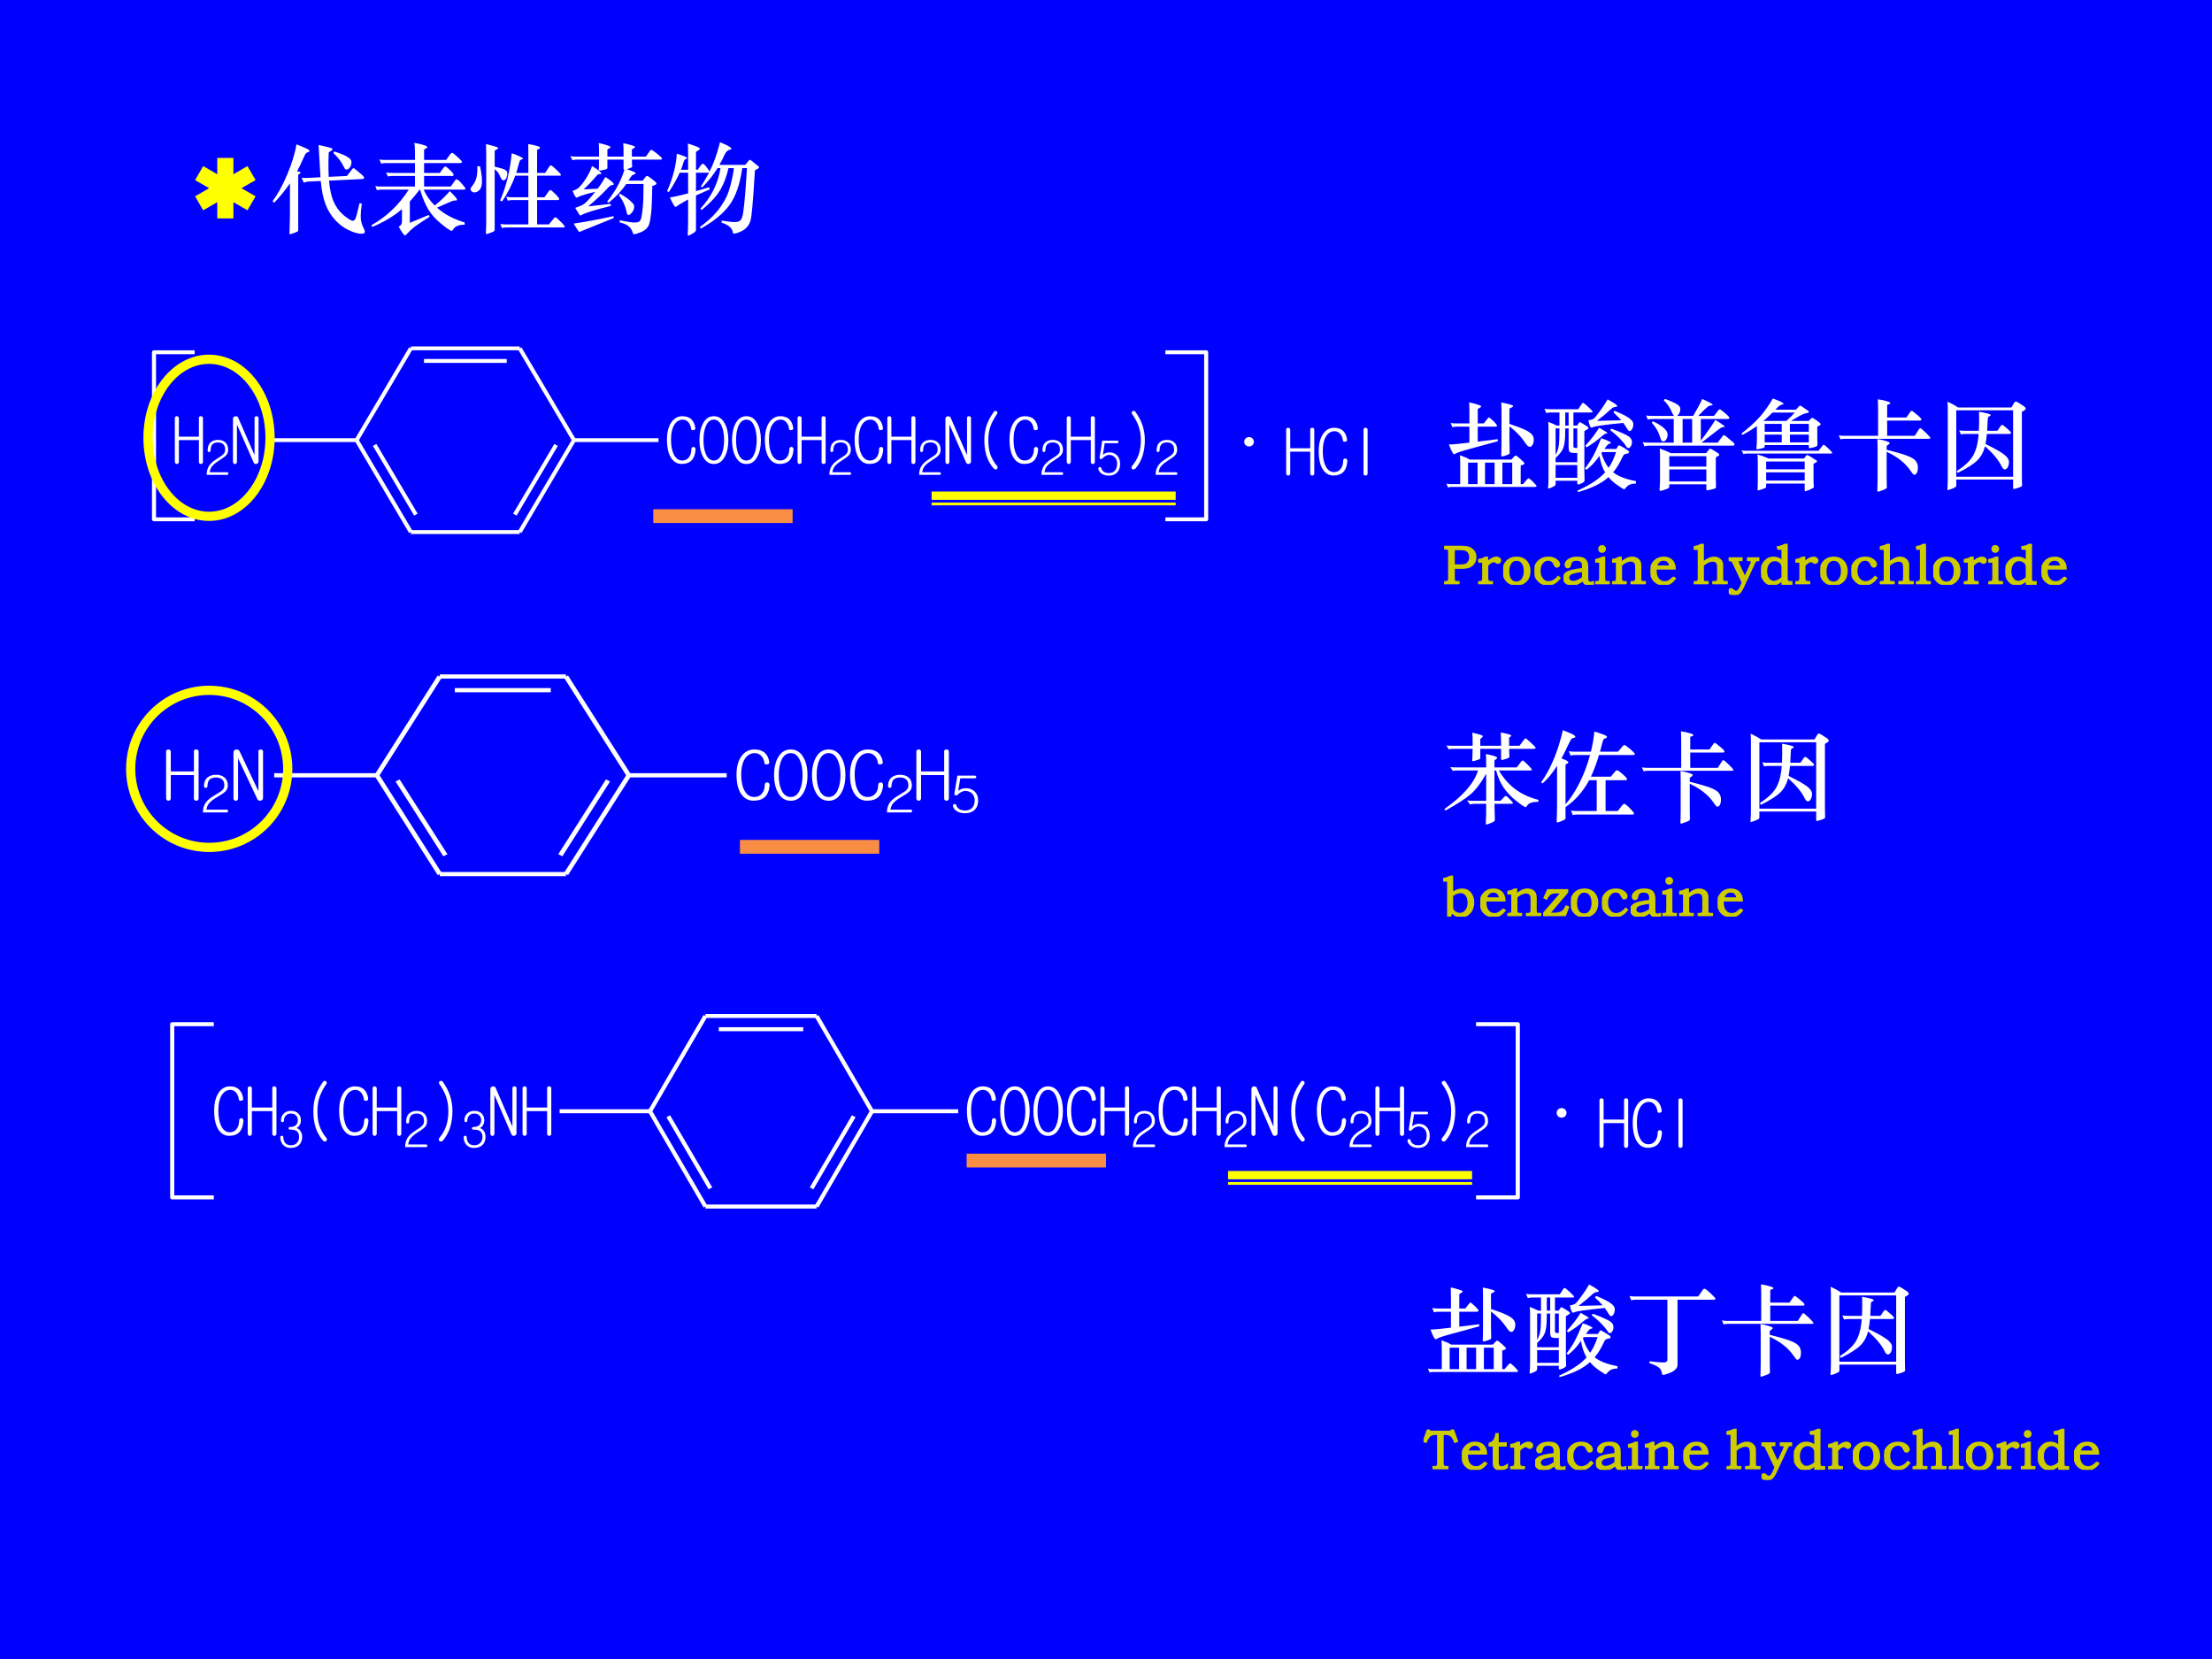 <?xml version="1.0" encoding="UTF-8" standalone="no"?>
<!DOCTYPE svg PUBLIC "-//W3C//DTD SVG 1.1//EN" "http://www.w3.org/Graphics/SVG/1.1/DTD/svg11.dtd">
<svg xmlns="http://www.w3.org/2000/svg" xmlns:xlink="http://www.w3.org/1999/xlink" version="1.1" width="720pt" height="540pt" viewBox="0 0 720 540">
<rect x="0" y="0" width="720" height="540" fill="#808080" stroke="none"/>
<g enable-background="new">
<g>
<g id="Layer-1" data-name="Artifact">
<clipPath id="cp78">
<path transform="matrix(1,0,0,-1,0,540)" d="M 0 0 L 720 0 L 720 540 L 0 540 Z " fill-rule="evenodd"/>
</clipPath>
<g clip-path="url(#cp78)">
<path transform="matrix(1,0,0,-1,0,540)" d="M 0 0 L 720 0 L 720 540 L 0 540 Z " fill="#0000ff" fill-rule="evenodd"/>
</g>
</g>
<g id="Layer-1" data-name="P">
<clipPath id="cp79">
<path transform="matrix(1,0,0,-1,0,540)" d="M 0 0 L 720 0 L 720 540 L 0 540 Z " fill-rule="evenodd"/>
</clipPath>
<g clip-path="url(#cp79)">
<symbol id="font_50_c1">
<path d="M .168 .361 L 0 .458 L .097 .625 L .265 .528 L .265 .723 L .458 .723 L .458 .528 L .626 .625 L .723 .458 L .554 .361 L .723 .264 L .626 .097 L .458 .194 L .458 0 L .265 0 L .265 .194 L .097 .097 L 0 .264 L .168 .361 Z "/>
</symbol>
<use xlink:href="#font_50_c1" transform="matrix(27.24,0,0,-27.24,63.501,71.09)" fill="#ffff00"/>
</g>
</g>
<g id="Layer-1" data-name="P">
<clipPath id="cp81">
<path transform="matrix(1,0,0,-1,0,540)" d="M 0 0 L 720 0 L 720 540 L 0 540 Z " fill-rule="evenodd"/>
</clipPath>
<g clip-path="url(#cp81)">
<symbol id="font_52_2adb">
<path d="M .177 .517 C .131 .45 .078 .384 .017 .32 L 0 .336 C .051 .403 .101 .492 .148 .604 C .196 .717 .228 .82 .243 .913 C .278 .9 .307 .888 .331 .877 C .355 .866 .368 .858 .371 .855 C .374 .852 .376 .849 .376 .845 C .376 .841 .371 .837 .36 .834 C .35 .831 .342 .826 .336 .817 C .33 .809 .32 .788 .305 .754 C .29 .72 .272 .682 .25 .64 C .273 .636 .285 .631 .285 .626 C .285 .621 .277 .614 .261 .604 L .261 .044 C .261 .037 .26 .033 .258 .031 C .256 .029 .249 .025 .236 .02 C .223 .014 .211 .009 .198 .006 C .185 .002 .178 0 .175 0 C .173 0 .172 .003 .172 .009 L .174 .071 C .176 .116 .177 .156 .177 .189 L .177 .517 M .49 .541 L .359 .535 C .346 .534 .332 .53 .318 .523 L .295 .574 C .311 .571 .329 .571 .35 .572 L .487 .579 L .468 .907 C .492 .902 .519 .896 .55 .888 C .581 .88 .598 .875 .603 .872 C .608 .87 .61 .867 .61 .864 C .61 .857 .597 .847 .571 .833 C .569 .784 .568 .739 .568 .698 C .568 .657 .569 .618 .571 .583 L .756 .592 L .808 .66 C .813 .667 .818 .671 .823 .671 C .828 .671 .838 .664 .855 .649 L .906 .606 C .923 .591 .931 .58 .931 .573 C .931 .566 .925 .562 .912 .561 L .574 .545 C .581 .459 .597 .388 .62 .333 C .644 .278 .678 .231 .723 .193 C .768 .156 .799 .137 .816 .137 C .827 .137 .837 .146 .844 .163 C .852 .181 .865 .232 .884 .316 L .907 .311 C .9 .254 .896 .212 .896 .187 C .896 .162 .898 .14 .903 .121 C .908 .102 .917 .077 .932 .048 C .936 .04 .938 .033 .938 .026 C .938 .012 .927 .005 .906 .005 C .87 .005 .826 .017 .773 .042 C .721 .067 .675 .102 .634 .147 C .593 .192 .561 .245 .537 .308 C .514 .371 .498 .448 .49 .541 M .628 .841 C .697 .818 .743 .799 .766 .783 C .79 .768 .802 .751 .802 .733 C .802 .715 .797 .698 .787 .681 C .777 .665 .765 .657 .752 .657 C .745 .657 .74 .659 .737 .662 C .734 .666 .728 .676 .721 .691 C .699 .736 .665 .781 .618 .825 L .628 .841 Z "/>
</symbol>
<symbol id="font_52_288e">
<path d="M .643 .304 C .706 .355 .757 .403 .795 .45 C .819 .429 .837 .41 .85 .394 C .863 .378 .869 .368 .869 .364 C .869 .36 .868 .357 .865 .356 C .862 .355 .857 .355 .849 .355 C .841 .355 .831 .353 .818 .348 C .805 .344 .755 .322 .666 .282 C .741 .215 .835 .165 .947 .132 L .947 .108 C .89 .111 .85 .094 .827 .057 C .823 .05 .818 .047 .813 .047 C .802 .047 .768 .07 .711 .116 C .654 .162 .61 .211 .578 .263 C .547 .315 .519 .382 .494 .465 L .489 .465 C .456 .421 .423 .381 .39 .345 L .39 .128 L .582 .208 L .591 .19 C .518 .143 .467 .109 .438 .088 C .41 .066 .382 .04 .354 .009 C .349 .003 .344 0 .341 0 C .332 0 .311 .029 .277 .088 C .291 .097 .3 .106 .304 .114 C .308 .121 .31 .133 .31 .149 L .31 .267 C .23 .198 .129 .137 .008 .086 L 0 .104 C .153 .19 .279 .31 .379 .465 L .094 .465 C .077 .465 .064 .463 .056 .458 L .039 .502 C .052 .499 .068 .497 .085 .497 L .442 .497 L .442 .604 L .209 .604 C .19 .604 .176 .602 .167 .598 L .149 .64 C .163 .637 .18 .635 .199 .635 L .442 .635 L .442 .735 L .14 .735 C .122 .735 .108 .733 .099 .728 L .081 .772 C .095 .769 .111 .767 .13 .767 L .442 .767 L .442 .841 C .442 .887 .44 .92 .435 .94 C .466 .935 .491 .93 .511 .924 C .531 .919 .545 .914 .554 .91 C .563 .906 .567 .901 .567 .896 C .567 .891 .556 .884 .535 .873 L .535 .767 L .758 .767 L .802 .827 C .809 .835 .815 .839 .82 .839 C .826 .839 .836 .832 .851 .818 L .897 .776 C .912 .762 .92 .752 .92 .745 C .92 .738 .91 .735 .891 .735 L .535 .735 L .535 .635 L .694 .635 L .731 .685 C .738 .695 .745 .7 .751 .7 C .758 .7 .773 .688 .798 .664 C .823 .641 .835 .624 .835 .614 C .835 .607 .83 .604 .819 .604 L .535 .604 L .535 .497 L .806 .497 L .846 .554 C .853 .565 .86 .57 .867 .57 C .874 .57 .891 .556 .916 .528 C .942 .5 .955 .482 .955 .475 C .955 .468 .948 .465 .935 .465 L .53 .465 C .557 .406 .595 .352 .643 .304 Z "/>
</symbol>
<symbol id="font_52_3fb5">
<path d="M .246 .685 C .299 .673 .333 .662 .35 .653 C .367 .644 .375 .632 .375 .615 C .375 .599 .371 .583 .364 .568 C .357 .553 .347 .546 .335 .546 C .324 .546 .314 .556 .306 .575 C .29 .615 .27 .643 .246 .658 L .246 .043 C .246 .036 .243 .031 .237 .027 C .231 .023 .218 .018 .198 .011 C .179 .004 .167 0 .163 0 C .159 0 .157 .002 .157 .006 C .157 .01 .157 .022 .158 .042 C .159 .061 .16 .095 .16 .144 L .16 .826 C .16 .859 .159 .889 .158 .915 C .186 .908 .212 .901 .235 .894 C .259 .887 .273 .882 .276 .88 C .28 .878 .282 .876 .282 .874 C .282 .869 .27 .86 .246 .847 L .246 .685 M .588 .345 L .423 .345 C .405 .345 .391 .343 .381 .338 L .362 .379 C .376 .376 .393 .374 .412 .374 L .588 .374 L .588 .593 L .455 .593 C .42 .498 .376 .411 .321 .331 L .301 .341 C .362 .48 .402 .64 .419 .821 C .458 .808 .487 .796 .506 .786 C .525 .777 .534 .77 .534 .767 C .534 .764 .53 .761 .522 .759 C .515 .757 .509 .754 .505 .749 C .501 .745 .495 .728 .487 .699 C .48 .67 .472 .644 .465 .621 L .588 .621 L .588 .82 C .588 .871 .587 .903 .586 .914 C .615 .91 .64 .905 .661 .899 C .682 .893 .695 .889 .7 .886 C .705 .883 .707 .881 .707 .878 C .707 .873 .697 .865 .677 .855 L .677 .621 L .759 .621 L .797 .68 C .804 .692 .811 .698 .816 .698 C .822 .698 .834 .69 .851 .674 L .898 .629 C .912 .616 .919 .606 .919 .601 C .919 .596 .913 .593 .902 .593 L .677 .593 L .677 .374 L .752 .374 L .793 .432 C .8 .442 .807 .447 .813 .447 C .819 .447 .835 .434 .862 .407 C .889 .38 .902 .363 .902 .356 C .902 .349 .896 .345 .883 .345 L .677 .345 L .677 .098 L .797 .098 L .843 .155 C .851 .165 .857 .17 .862 .17 C .867 .17 .873 .167 .88 .16 C .887 .153 .899 .142 .916 .126 C .933 .109 .944 .098 .949 .091 C .955 .084 .958 .078 .958 .074 C .958 .069 .952 .067 .939 .067 L .362 .067 C .344 .067 .33 .065 .32 .06 L .303 .103 C .317 .1 .334 .098 .353 .098 L .588 .098 L .588 .345 M .097 .689 C .11 .63 .117 .58 .117 .537 C .117 .495 .109 .465 .092 .448 C .075 .431 .058 .423 .039 .423 C .028 .423 .019 .427 .011 .434 C .004 .442 0 .449 0 .456 C 0 .463 .009 .478 .026 .5 C .043 .522 .055 .548 .062 .578 C .069 .608 .071 .645 .069 .688 L .097 .689 Z "/>
</symbol>
<symbol id="font_52_410a">
<path d="M .54 .758 L .376 .758 L .376 .679 C .376 .672 .374 .666 .369 .663 C .364 .66 .353 .657 .335 .653 C .317 .649 .305 .647 .298 .647 C .291 .647 .288 .65 .288 .656 L .29 .693 C .291 .708 .291 .73 .291 .758 L .063 .758 C .046 .758 .032 .756 .021 .752 L 0 .794 C .014 .791 .031 .789 .05 .789 L .291 .789 L .291 .854 C .291 .876 .29 .9 .288 .927 C .369 .908 .409 .894 .409 .885 C .409 .881 .398 .873 .376 .861 L .376 .789 L .54 .789 L .54 .852 C .54 .874 .539 .898 .537 .925 C .617 .908 .657 .896 .657 .887 C .657 .881 .646 .873 .625 .862 L .625 .789 L .767 .789 L .808 .847 C .812 .854 .816 .857 .821 .857 C .828 .857 .849 .844 .882 .817 C .915 .791 .932 .775 .932 .768 C .932 .761 .925 .758 .911 .758 L .625 .758 C .625 .739 .625 .725 .626 .716 L .628 .69 C .628 .687 .627 .684 .626 .682 C .625 .681 .62 .678 .609 .673 C .598 .668 .586 .664 .572 .661 C .633 .642 .663 .628 .663 .619 C .663 .614 .658 .611 .648 .608 C .639 .606 .631 .602 .624 .595 C .618 .588 .607 .572 .59 .545 L .735 .545 L .765 .584 C .769 .589 .774 .592 .78 .592 C .786 .592 .796 .586 .811 .574 L .854 .541 C .868 .53 .875 .521 .875 .514 C .875 .507 .861 .499 .832 .49 C .83 .352 .826 .259 .82 .212 C .815 .165 .809 .13 .802 .107 C .795 .084 .783 .065 .766 .051 C .749 .036 .727 .024 .7 .015 C .673 .005 .656 0 .649 0 C .642 0 .637 .005 .634 .015 C .624 .047 .608 .071 .586 .086 C .564 .101 .535 .112 .499 .121 L .503 .142 C .576 .127 .624 .119 .649 .119 C .674 .119 .692 .123 .701 .13 C .71 .137 .717 .152 .722 .174 C .727 .196 .732 .232 .736 .282 C .741 .333 .743 .409 .743 .511 L .568 .511 C .518 .438 .458 .375 .388 .32 L .373 .332 C .456 .434 .515 .542 .549 .656 C .543 .656 .54 .661 .54 .67 L .54 .758 M .252 .431 C .213 .422 .177 .413 .143 .402 C .109 .391 .088 .384 .079 .379 C .07 .374 .065 .372 .063 .372 C .054 .372 .04 .395 .022 .441 C .044 .447 .063 .456 .08 .469 C .097 .482 .122 .512 .153 .558 C .184 .605 .207 .65 .22 .693 C .283 .654 .314 .629 .314 .618 C .314 .615 .313 .613 .311 .612 C .309 .611 .304 .611 .297 .611 C .29 .611 .284 .61 .279 .607 C .275 .604 .27 .599 .264 .592 C .225 .545 .182 .5 .135 .456 L .277 .463 C .304 .497 .33 .537 .356 .582 C .413 .545 .441 .52 .441 .509 C .441 .503 .435 .5 .424 .5 C .413 .5 .399 .49 .381 .471 C .334 .419 .268 .356 .181 .283 L .409 .309 L .411 .288 C .251 .248 .152 .217 .114 .196 C .109 .193 .105 .191 .102 .191 C .1 .191 .098 .192 .096 .194 C .095 .196 .089 .205 .078 .221 C .067 .237 .058 .253 .049 .268 C .096 .283 .131 .3 .152 .318 C .173 .337 .207 .374 .252 .431 M .505 .412 C .554 .383 .588 .359 .607 .341 C .626 .324 .638 .311 .642 .304 C .646 .297 .648 .289 .648 .28 C .648 .259 .641 .24 .626 .222 C .611 .204 .599 .195 .59 .195 C .581 .195 .575 .205 .571 .225 C .56 .284 .534 .342 .492 .398 L .505 .412 M .441 .165 L .179 .059 C .14 .044 .116 .034 .108 .03 C .1 .025 .095 .023 .093 .023 C .091 .023 .089 .024 .087 .025 C .086 .026 .078 .037 .064 .059 C .05 .08 .04 .097 .033 .108 C .158 .127 .293 .152 .438 .184 L .441 .165 Z "/>
</symbol>
<symbol id="font_52_3e50">
<path d="M .213 .639 L .127 .639 C .102 .582 .066 .517 .017 .442 L 0 .452 C .06 .592 .093 .719 .098 .833 C .168 .811 .203 .796 .203 .788 C .203 .785 .198 .781 .189 .778 C .18 .775 .172 .765 .167 .747 C .16 .722 .151 .696 .14 .669 L .213 .669 L .213 .85 C .213 .879 .212 .908 .21 .936 C .292 .91 .333 .893 .333 .884 C .333 .878 .32 .867 .293 .851 L .293 .669 L .31 .669 L .342 .714 C .35 .725 .357 .73 .362 .73 C .368 .73 .375 .726 .382 .718 C .39 .71 .4 .698 .411 .682 C .422 .666 .429 .655 .43 .65 C .471 .729 .507 .828 .537 .949 C .614 .918 .653 .896 .653 .883 C .653 .878 .649 .875 .64 .874 C .631 .873 .622 .869 .611 .86 C .601 .852 .593 .842 .587 .829 C .567 .785 .548 .748 .531 .719 L .793 .719 L .83 .763 C .835 .768 .838 .77 .841 .77 C .844 .77 .847 .769 .851 .766 L .888 .736 C .909 .72 .921 .71 .926 .705 C .931 .701 .934 .697 .934 .694 C .934 .687 .92 .677 .892 .664 C .881 .49 .873 .368 .866 .297 C .86 .226 .854 .179 .847 .154 C .84 .129 .829 .107 .812 .088 C .795 .068 .773 .052 .744 .04 C .716 .027 .694 .021 .678 .021 C .671 .021 .667 .026 .666 .036 C .661 .077 .624 .109 .553 .132 L .555 .153 C .614 .143 .656 .138 .682 .138 C .708 .138 .726 .142 .736 .149 C .747 .156 .755 .168 .762 .187 C .769 .206 .776 .253 .784 .327 C .792 .402 .801 .521 .811 .686 L .763 .686 C .741 .527 .699 .404 .637 .316 C .575 .228 .477 .147 .343 .072 L .331 .086 C .382 .124 .425 .16 .459 .194 C .493 .228 .522 .262 .545 .296 C .568 .331 .588 .363 .603 .394 C .618 .425 .633 .47 .648 .528 C .663 .587 .673 .639 .678 .686 L .623 .686 C .606 .607 .58 .535 .543 .47 C .506 .405 .442 .335 .35 .26 L .338 .274 C .45 .395 .518 .533 .542 .686 L .512 .686 C .47 .617 .418 .551 .355 .489 L .343 .5 C .378 .553 .405 .6 .426 .641 C .422 .64 .417 .639 .412 .639 L .293 .639 L .293 .452 L .427 .492 L .433 .47 L .293 .408 L .293 .056 C .293 .046 .281 .034 .258 .021 C .235 .007 .221 0 .216 0 C .211 0 .209 .003 .209 .009 L .211 .057 C .212 .09 .213 .12 .213 .147 L .213 .368 C .148 .331 .109 .308 .096 .297 C .091 .294 .087 .292 .084 .292 C .076 .292 .057 .324 .028 .388 C .075 .395 .136 .409 .213 .429 L .213 .639 Z "/>
</symbol>
<use xlink:href="#font_52_2adb" transform="matrix(32.04,0,0,-32.04,88.705,76.248)" fill="#ffffff"/>
<use xlink:href="#font_52_288e" transform="matrix(32.04,0,0,-32.04,120.905,76.633)" fill="#ffffff"/>
<use xlink:href="#font_52_3fb5" transform="matrix(32.04,0,0,-32.04,153.137,76.184)" fill="#ffffff"/>
<use xlink:href="#font_52_410a" transform="matrix(32.04,0,0,-32.04,185.658,76.248)" fill="#ffffff"/>
<use xlink:href="#font_52_3e50" transform="matrix(32.04,0,0,-32.04,217.153,76.697)" fill="#ffffff"/>
</g>
</g>
<g id="Layer-1" data-name="P">
<clipPath id="cp83">
<path transform="matrix(1,0,0,-1,0,540)" d="M 53.88 251.76 L 320.28 251.76 L 320.28 324 L 53.88 324 Z " fill-rule="evenodd"/>
</clipPath>
<g clip-path="url(#cp83)">
<clipPath id="cp84">
<path transform="matrix(2.043,0,0,-1.814,53.88,288.24)" d="M 0 0 L 130.4 0 L 130.4 39.813 L 0 39.813 Z " fill-rule="evenodd"/>
</clipPath>
<g clip-path="url(#cp84)">
<symbol id="font_55_6a3">
<path d="M 0 .722 L 0 .036 C 0 .025 .003 .016 .009 .01 C .015 .003 .022 0 .03 0 C .038 0 .045 .003 .051 .009 C .057 .015 .061 .024 .061 .035 L .061 .376 L .362 .376 L .362 .031 C .362 .021 .365 .014 .371 .008 C .377 .003 .384 0 .393 0 C .4 0 .407 .003 .413 .008 C .42 .014 .423 .022 .423 .032 L .423 .724 C .423 .733 .42 .74 .413 .745 C .407 .75 .4 .752 .393 .752 C .384 .752 .377 .75 .371 .746 C .365 .742 .362 .735 .362 .727 L .362 .43 L .061 .43 L .061 .722 C .061 .731 .057 .738 .051 .744 C .045 .749 .038 .752 .03 .752 C .022 .752 .015 .75 .009 .745 C .003 .739 0 .731 0 .722 Z "/>
</symbol>
<use xlink:href="#font_55_6a3" transform="matrix(25.006,0,0,-22.209,54.067,260.644)" fill="#ffffff"/>
<symbol id="font_55_68d">
<path d="M .23 .734 C .175 .734 .13 .721 .094 .693 C .045 .656 .02 .595 .02 .513 C .02 .502 .023 .493 .029 .486 C .035 .481 .042 .479 .05 .479 C .058 .479 .065 .482 .071 .487 C .077 .494 .08 .501 .08 .51 C .08 .559 .089 .597 .105 .624 C .128 .662 .17 .681 .229 .681 C .281 .681 .319 .665 .343 .633 C .363 .607 .372 .572 .372 .526 C .372 .489 .36 .458 .335 .432 C .32 .414 .284 .387 .229 .352 L .198 .33 C .129 .286 .079 .238 .048 .187 C .016 .133 -0 .071 .001 0 L .411 0 C .428 0 .437 .009 .437 .027 C .437 .045 .429 .054 .412 .054 L .062 .054 C .068 .102 .082 .141 .103 .171 C .129 .209 .176 .251 .243 .296 L .27 .314 C .33 .354 .369 .384 .388 .405 C .418 .438 .433 .479 .433 .525 C .433 .592 .414 .644 .375 .682 C .338 .717 .29 .734 .23 .734 Z "/>
</symbol>
<use xlink:href="#font_55_68d" transform="matrix(18.781,0,0,-16.68,66.031,264.432)" fill="#ffffff"/>
<symbol id="font_55_6a9">
<path d="M 0 .711 L 0 .037 C 0 .027 .003 .019 .009 .012 C .015 .006 .021 .003 .029 .002 C .037 .002 .044 .005 .05 .011 C .056 .018 .06 .026 .06 .037 L .06 .625 L .312 .024 C .321 .006 .335 0 .354 .005 C .375 .01 .385 .024 .385 .045 L .385 .729 C .385 .737 .382 .744 .375 .748 C .369 .753 .362 .755 .354 .755 C .347 .755 .34 .753 .334 .749 C .328 .744 .325 .737 .325 .729 L .325 .143 L .077 .735 C .074 .743 .068 .748 .06 .751 C .051 .755 .042 .756 .033 .754 C .023 .752 .016 .748 .01 .742 C .003 .734 0 .724 0 .711 Z "/>
</symbol>
<use xlink:href="#font_55_6a9" transform="matrix(25.006,0,0,-22.209,75.994,260.716)" fill="#ffffff"/>
<symbol id="font_55_69e">
<path d="M .232 .751 C .164 .751 .109 .719 .066 .655 C .022 .588 0 .497 0 .383 C 0 .253 .022 .155 .067 .088 C .106 .029 .158 0 .221 0 C .283 0 .33 .016 .364 .049 C .403 .086 .425 .146 .431 .229 C .431 .241 .427 .251 .421 .258 C .416 .264 .409 .267 .4 .268 C .392 .268 .384 .265 .378 .26 C .371 .254 .368 .246 .368 .235 C .367 .177 .354 .132 .328 .101 C .304 .069 .271 .054 .229 .054 C .176 .054 .135 .085 .104 .147 C .075 .208 .061 .287 .061 .384 C .061 .487 .079 .567 .115 .624 C .148 .673 .189 .697 .239 .697 C .269 .697 .296 .685 .318 .661 C .343 .634 .358 .599 .363 .554 C .365 .536 .376 .529 .397 .532 C .418 .535 .428 .545 .427 .562 C .42 .618 .403 .662 .375 .694 C .341 .732 .294 .751 .232 .751 Z "/>
</symbol>
<use xlink:href="#font_55_69e" transform="matrix(25.006,0,0,-22.209,239.734,260.622)" fill="#ffffff"/>
<symbol id="font_55_6aa">
<path d="M .217 .752 C .146 .752 .092 .714 .053 .638 C .018 .569 0 .482 0 .376 C 0 .271 .018 .184 .053 .115 C .092 .038 .146 0 .217 0 C .287 0 .342 .038 .381 .115 C .417 .184 .435 .271 .435 .376 C .435 .482 .417 .569 .381 .638 C .342 .714 .287 .752 .217 .752 M .217 .698 C .267 .698 .306 .666 .333 .601 C .358 .542 .371 .467 .371 .376 C .371 .285 .358 .211 .333 .152 C .306 .087 .267 .055 .217 .055 C .165 .055 .126 .087 .098 .152 C .073 .211 .061 .285 .061 .376 C .061 .467 .073 .542 .098 .601 C .126 .666 .165 .698 .217 .698 Z "/>
</symbol>
<use xlink:href="#font_55_6aa" transform="matrix(25.006,0,0,-22.209,251.959,260.644)" fill="#ffffff"/>
<use xlink:href="#font_55_6aa" transform="matrix(25.006,0,0,-22.209,264.301,260.644)" fill="#ffffff"/>
<use xlink:href="#font_55_69e" transform="matrix(25.006,0,0,-22.209,276.673,260.622)" fill="#ffffff"/>
<use xlink:href="#font_55_68d" transform="matrix(18.781,0,0,-16.68,288.686,264.432)" fill="#ffffff"/>
<use xlink:href="#font_55_6a3" transform="matrix(25.006,0,0,-22.209,298.275,260.644)" fill="#ffffff"/>
<symbol id="font_55_690">
<path d="M .375 .734 L .079 .734 L .028 .389 C .024 .368 .03 .355 .045 .35 C .061 .344 .075 .349 .089 .366 C .101 .383 .12 .399 .145 .413 C .171 .428 .194 .436 .214 .436 C .261 .436 .299 .42 .33 .389 C .363 .355 .379 .31 .379 .252 C .379 .188 .364 .139 .334 .104 C .305 .071 .265 .054 .212 .054 C .172 .054 .138 .063 .111 .082 C .087 .1 .07 .124 .062 .154 C .06 .165 .055 .172 .047 .176 C .04 .18 .033 .181 .024 .179 C .017 .177 .01 .172 .006 .165 C .001 .158 0 .149 .002 .14 C .01 .098 .034 .064 .073 .038 C .112 .013 .157 0 .208 0 C .287 0 .346 .025 .387 .076 C .422 .12 .439 .178 .439 .249 C .439 .325 .417 .385 .373 .43 C .333 .469 .285 .489 .229 .489 C .202 .489 .178 .485 .154 .476 C .132 .466 .111 .453 .093 .437 L .13 .681 L .375 .681 C .385 .681 .393 .684 .399 .689 C .405 .695 .407 .701 .407 .708 C .407 .715 .405 .721 .399 .727 C .393 .732 .385 .734 .375 .734 Z "/>
</symbol>
<use xlink:href="#font_55_690" transform="matrix(18.781,0,0,-16.68,310.135,264.709)" fill="#ffffff"/>
<path transform="matrix(2.043,0,0,-1.814,53.88,288.24)" stroke-width=".749" stroke-linecap="butt" stroke-linejoin="round" fill="none" stroke="#ffffff" d="M 63.8 37.509 L 43.691 37.509 "/>
<path transform="matrix(2.043,0,0,-1.814,53.88,288.24)" stroke-width=".749" stroke-linecap="butt" stroke-linejoin="round" fill="none" stroke="#ffffff" d="M 61.377 35.055 L 46.089 35.055 "/>
<path transform="matrix(2.043,0,0,-1.814,53.88,288.24)" stroke-width=".749" stroke-linecap="butt" stroke-linejoin="round" fill="none" stroke="#ffffff" d="M 73.817 19.781 L 63.8 37.509 "/>
<path transform="matrix(2.043,0,0,-1.814,53.88,288.24)" stroke-width=".749" stroke-linecap="butt" stroke-linejoin="round" fill="none" stroke="#ffffff" d="M 63.8 2.053 L 73.817 19.781 "/>
<path transform="matrix(2.043,0,0,-1.814,53.88,288.24)" stroke-width=".749" stroke-linecap="butt" stroke-linejoin="round" fill="none" stroke="#ffffff" d="M 62.9 5.434 L 70.494 18.855 "/>
<path transform="matrix(2.043,0,0,-1.814,53.88,288.24)" stroke-width=".749" stroke-linecap="butt" stroke-linejoin="round" fill="none" stroke="#ffffff" d="M 43.691 2.053 L 63.8 2.053 "/>
<path transform="matrix(2.043,0,0,-1.814,53.88,288.24)" stroke-width=".749" stroke-linecap="butt" stroke-linejoin="round" fill="none" stroke="#ffffff" d="M 33.673 19.781 L 43.691 2.053 "/>
<path transform="matrix(2.043,0,0,-1.814,53.88,288.24)" stroke-width=".749" stroke-linecap="butt" stroke-linejoin="round" fill="none" stroke="#ffffff" d="M 36.971 18.855 L 44.59 5.434 "/>
<path transform="matrix(2.043,0,0,-1.814,53.88,288.24)" stroke-width=".749" stroke-linecap="butt" stroke-linejoin="round" fill="none" stroke="#ffffff" d="M 43.691 37.509 L 33.673 19.781 "/>
<path transform="matrix(2.043,0,0,-1.814,53.88,288.24)" stroke-width=".749" stroke-linecap="butt" stroke-linejoin="round" fill="none" stroke="#ffffff" d="M 33.673 19.781 L 17.311 19.781 "/>
<path transform="matrix(2.043,0,0,-1.814,53.88,288.24)" stroke-width=".749" stroke-linecap="butt" stroke-linejoin="round" fill="none" stroke="#ffffff" d="M 73.817 19.781 L 89.405 19.781 "/>
</g>
</g>
</g>
<g id="Layer-1" data-name="P">
<clipPath id="cp86">
<path transform="matrix(1,0,0,-1,0,540)" d="M 36.84 362.04 L 450 362.04 L 450 434.4 L 36.84 434.4 Z " fill-rule="evenodd"/>
</clipPath>
<g clip-path="url(#cp86)">
<clipPath id="cp87">
<path transform="matrix(1.767,0,0,-1.69,36.84,177.96)" d="M 0 0 L 233.82 0 L 233.82 42.817 L 0 42.817 Z " fill-rule="evenodd"/>
</clipPath>
<g clip-path="url(#cp87)">
<use xlink:href="#font_55_6a3" transform="matrix(21.628,0,0,-20.686,56.908,151.03)" fill="#ffffff"/>
<use xlink:href="#font_55_68d" transform="matrix(16.199,0,0,-15.494,67.256,154.558)" fill="#ffffff"/>
<use xlink:href="#font_55_6a9" transform="matrix(21.628,0,0,-20.686,75.829,151.097)" fill="#ffffff"/>
<use xlink:href="#font_55_69e" transform="matrix(21.628,0,0,-20.686,217.095,151.01)" fill="#ffffff"/>
<use xlink:href="#font_55_6aa" transform="matrix(21.628,0,0,-20.686,227.669,151.03)" fill="#ffffff"/>
<use xlink:href="#font_55_6aa" transform="matrix(21.628,0,0,-20.686,238.271,151.03)" fill="#ffffff"/>
<use xlink:href="#font_55_69e" transform="matrix(21.628,0,0,-20.686,248.972,151.01)" fill="#ffffff"/>
<use xlink:href="#font_55_6a3" transform="matrix(21.628,0,0,-20.686,259.598,151.03)" fill="#ffffff"/>
<use xlink:href="#font_55_68d" transform="matrix(16.199,0,0,-15.494,269.944,154.558)" fill="#ffffff"/>
<use xlink:href="#font_55_69e" transform="matrix(21.628,0,0,-20.686,278.18,151.01)" fill="#ffffff"/>
<use xlink:href="#font_55_6a3" transform="matrix(21.628,0,0,-20.686,288.824,151.03)" fill="#ffffff"/>
<use xlink:href="#font_55_68d" transform="matrix(16.199,0,0,-15.494,299.171,154.558)" fill="#ffffff"/>
<use xlink:href="#font_55_6a9" transform="matrix(21.628,0,0,-20.686,307.733,151.097)" fill="#ffffff"/>
<symbol id="font_55_683">
<path d="M .144 .909 C .093 .837 .057 .765 .033 .692 C .011 .621 0 .545 0 .463 C 0 .375 .01 .295 .031 .222 C .055 .142 .092 .072 .143 .014 C .15 .006 .158 .001 .167 .001 C .175 -0 .183 .003 .189 .008 C .196 .014 .2 .021 .2 .03 C .201 .04 .198 .049 .191 .056 C .144 .115 .11 .177 .089 .244 C .069 .307 .06 .38 .06 .463 C .06 .541 .07 .614 .092 .679 C .113 .741 .146 .806 .192 .875 C .198 .883 .199 .891 .197 .899 C .196 .906 .192 .912 .185 .917 C .178 .921 .171 .922 .163 .922 C .155 .921 .148 .917 .144 .909 Z "/>
</symbol>
<use xlink:href="#font_55_683" transform="matrix(21.628,0,0,-20.686,320.398,152.821)" fill="#ffffff"/>
<use xlink:href="#font_55_69e" transform="matrix(21.628,0,0,-20.686,328.592,151.01)" fill="#ffffff"/>
<use xlink:href="#font_55_68d" transform="matrix(16.199,0,0,-15.494,338.981,154.558)" fill="#ffffff"/>
<use xlink:href="#font_55_6a3" transform="matrix(21.628,0,0,-20.686,347.224,151.03)" fill="#ffffff"/>
<use xlink:href="#font_55_690" transform="matrix(16.199,0,0,-15.494,357.48,154.816)" fill="#ffffff"/>
<symbol id="font_55_684">
<path d="M .059 .909 C .054 .917 .047 .921 .039 .922 C .031 .922 .024 .921 .017 .917 C .01 .912 .006 .906 .004 .899 C .002 .891 .004 .883 .009 .875 C .056 .806 .089 .741 .109 .679 C .131 .614 .142 .542 .142 .463 C .142 .38 .132 .307 .112 .244 C .091 .177 .057 .115 .01 .056 C .003 .049 0 .04 .001 .03 C .001 .021 .005 .014 .011 .008 C .018 .003 .025 -0 .034 .001 C .043 .001 .052 .006 .06 .014 C .109 .072 .146 .142 .17 .222 C .191 .295 .202 .375 .202 .463 C .202 .545 .19 .621 .168 .692 C .145 .765 .109 .837 .059 .909 Z "/>
</symbol>
<use xlink:href="#font_55_684" transform="matrix(21.628,0,0,-20.686,368.273,152.821)" fill="#ffffff"/>
<use xlink:href="#font_55_68d" transform="matrix(16.199,0,0,-15.494,376.141,154.558)" fill="#ffffff"/>
<path transform="matrix(1.767,0,0,-1.69,36.84,177.96)" stroke-width=".749" stroke-linecap="butt" stroke-linejoin="round" fill="none" stroke="#ffffff" d="M 74.891 38.21 L 54.832 38.21 "/>
<path transform="matrix(1.767,0,0,-1.69,36.84,177.96)" stroke-width=".749" stroke-linecap="butt" stroke-linejoin="round" fill="none" stroke="#ffffff" d="M 72.493 35.781 L 57.255 35.781 "/>
<path transform="matrix(1.767,0,0,-1.69,36.84,177.96)" stroke-width=".749" stroke-linecap="butt" stroke-linejoin="round" fill="none" stroke="#ffffff" d="M 84.883 20.532 L 74.891 38.21 "/>
<path transform="matrix(1.767,0,0,-1.69,36.84,177.96)" stroke-width=".749" stroke-linecap="butt" stroke-linejoin="round" fill="none" stroke="#ffffff" d="M 74.891 2.829 L 84.883 20.532 "/>
<path transform="matrix(1.767,0,0,-1.69,36.84,177.96)" stroke-width=".749" stroke-linecap="butt" stroke-linejoin="round" fill="none" stroke="#ffffff" d="M 73.992 6.185 L 81.586 19.606 "/>
<path transform="matrix(1.767,0,0,-1.69,36.84,177.96)" stroke-width=".749" stroke-linecap="butt" stroke-linejoin="round" fill="none" stroke="#ffffff" d="M 54.832 2.829 L 74.891 2.829 "/>
<path transform="matrix(1.767,0,0,-1.69,36.84,177.96)" stroke-width=".749" stroke-linecap="butt" stroke-linejoin="round" fill="none" stroke="#ffffff" d="M 44.84 20.532 L 54.832 2.829 "/>
<path transform="matrix(1.767,0,0,-1.69,36.84,177.96)" stroke-width=".749" stroke-linecap="butt" stroke-linejoin="round" fill="none" stroke="#ffffff" d="M 48.162 19.606 L 55.756 6.185 "/>
<path transform="matrix(1.767,0,0,-1.69,36.84,177.96)" stroke-width=".749" stroke-linecap="butt" stroke-linejoin="round" fill="none" stroke="#ffffff" d="M 54.832 38.21 L 44.84 20.532 "/>
<path transform="matrix(1.767,0,0,-1.69,36.84,177.96)" stroke-width=".749" stroke-linecap="butt" stroke-linejoin="round" fill="none" stroke="#ffffff" d="M 44.84 20.532 L 28.553 20.532 "/>
<path transform="matrix(1.767,0,0,-1.69,36.84,177.96)" stroke-width=".749" stroke-linecap="butt" stroke-linejoin="round" fill="none" stroke="#ffffff" d="M 84.883 20.532 L 100.45 20.532 "/>
<path transform="matrix(1.767,0,0,-1.69,36.84,177.96)" stroke-width=".749" stroke-linecap="butt" stroke-linejoin="round" fill="none" stroke="#ffffff" d="M 15.013 37.459 L 7.519 37.459 L 7.519 5.283 L 15.013 5.283 "/>
<path transform="matrix(1.767,0,0,-1.69,36.84,177.96)" stroke-width=".749" stroke-linecap="butt" stroke-linejoin="round" fill="none" stroke="#ffffff" d="M 193.82 37.459 L 201.34 37.459 L 201.34 5.283 L 193.82 5.283 "/>
<path transform="matrix(1.767,0,0,-1.69,36.84,177.96)" d="M 208.71 20.207 C 208.71 19.906 208.94 19.681 209.24 19.681 C 209.53 19.681 209.76 19.906 209.76 20.207 C 209.76 20.532 209.53 20.758 209.24 20.758 C 208.94 20.758 208.71 20.532 208.71 20.207 Z " fill="#ffffff" fill-rule="evenodd"/>
<path transform="matrix(1.767,0,0,-1.69,36.84,177.96)" stroke-width=".749" stroke-linecap="butt" stroke-linejoin="round" fill="none" stroke="#ffffff" d="M 208.71 20.207 C 208.71 19.906 208.94 19.681 209.24 19.681 C 209.53 19.681 209.76 19.906 209.76 20.207 C 209.76 20.532 209.53 20.758 209.24 20.758 C 208.94 20.758 208.71 20.532 208.71 20.207 Z "/>
<use xlink:href="#font_55_6a3" transform="matrix(21.628,0,0,-20.686,418.645,154.795)" fill="#ffffff"/>
<use xlink:href="#font_55_69e" transform="matrix(21.628,0,0,-20.686,429.24,154.775)" fill="#ffffff"/>
<symbol id="font_55_6c7">
<path d="M 0 .724 L 0 .03 C 0 .021 .003 .014 .009 .008 C .015 .003 .022 0 .03 0 C .038 0 .045 .003 .051 .008 C .057 .013 .061 .02 .061 .029 L .061 .723 C .061 .732 .057 .74 .051 .745 C .045 .75 .038 .752 .03 .752 C .022 .752 .015 .75 .009 .745 C .003 .74 0 .733 0 .724 Z "/>
</symbol>
<use xlink:href="#font_55_6c7" transform="matrix(21.628,0,0,-20.686,443.827,154.795)" fill="#ffffff"/>
</g>
</g>
</g>
<g id="Layer-1" data-name="P">
<clipPath id="cp88">
<path transform="matrix(1,0,0,-1,0,540)" d="M 42.48 141 L 552.72 141 L 552.72 216 L 42.48 216 Z " fill-rule="evenodd"/>
</clipPath>
<g clip-path="url(#cp88)">
<clipPath id="cp89">
<path transform="matrix(1.806,0,0,-1.752,42.48,399)" d="M 0 0 L 282.53 0 L 282.53 42.817 L 0 42.817 Z " fill-rule="evenodd"/>
</clipPath>
<g clip-path="url(#cp89)">
<use xlink:href="#font_55_6a3" transform="matrix(22.105,0,0,-21.441,520.623,373.63)" fill="#ffffff"/>
<use xlink:href="#font_55_69e" transform="matrix(22.105,0,0,-21.441,531.452,373.609)" fill="#ffffff"/>
<use xlink:href="#font_55_6c7" transform="matrix(22.105,0,0,-21.441,546.324,373.63)" fill="#ffffff"/>
<path transform="matrix(1.806,0,0,-1.752,42.48,399)" d="M 257.4 20.983 C 257.4 20.683 257.62 20.457 257.92 20.457 C 258.22 20.457 258.45 20.683 258.45 20.983 C 258.45 21.283 258.22 21.509 257.92 21.509 C 257.62 21.509 257.4 21.283 257.4 20.983 Z " fill="#ffffff" fill-rule="evenodd"/>
<path transform="matrix(1.806,0,0,-1.752,42.48,399)" stroke-width=".749" stroke-linecap="butt" stroke-linejoin="round" fill="none" stroke="#ffffff" d="M 257.4 20.983 C 257.4 20.683 257.62 20.457 257.92 20.457 C 258.22 20.457 258.45 20.683 258.45 20.983 C 258.45 21.283 258.22 21.509 257.92 21.509 C 257.62 21.509 257.4 21.283 257.4 20.983 Z "/>
<path transform="matrix(1.806,0,0,-1.752,42.48,399)" stroke-width=".749" stroke-linecap="butt" stroke-linejoin="round" fill="none" stroke="#ffffff" d="M 15.013 37.459 L 7.519 37.459 L 7.519 5.283 L 15.013 5.283 "/>
<path transform="matrix(1.806,0,0,-1.752,42.48,399)" stroke-width=".749" stroke-linecap="butt" stroke-linejoin="round" fill="none" stroke="#ffffff" d="M 242.51 37.459 L 250.03 37.459 L 250.03 5.283 L 242.51 5.283 "/>
<use xlink:href="#font_55_69e" transform="matrix(22.105,0,0,-21.441,69.715,369.705)" fill="#ffffff"/>
<use xlink:href="#font_55_6a3" transform="matrix(22.105,0,0,-21.441,80.632,369.726)" fill="#ffffff"/>
<symbol id="font_55_68e">
<path d="M .219 .751 L .205 .751 C .147 .751 .1 .731 .064 .69 C .03 .653 .014 .608 .015 .556 C .015 .545 .018 .537 .024 .531 C .03 .526 .036 .523 .044 .523 C .052 .523 .059 .526 .064 .531 C .07 .537 .074 .544 .074 .553 C .073 .6 .088 .638 .119 .665 C .145 .687 .174 .697 .207 .697 C .253 .697 .288 .684 .313 .656 C .335 .632 .346 .603 .346 .567 C .346 .517 .331 .479 .301 .456 C .276 .435 .24 .425 .193 .425 C .174 .425 .165 .416 .165 .398 C .165 .38 .174 .371 .193 .371 C .25 .371 .292 .362 .319 .345 C .354 .321 .371 .28 .371 .222 C .371 .17 .356 .129 .325 .099 C .295 .069 .257 .054 .211 .054 C .16 .054 .122 .07 .097 .103 C .074 .131 .062 .17 .062 .219 C .061 .228 .058 .235 .051 .241 C .045 .246 .038 .248 .03 .247 C .021 .247 .014 .244 .009 .238 C .003 .232 -0 .223 .001 .211 C .005 .143 .026 .09 .066 .052 C .102 .017 .148 0 .203 0 C .278 0 .336 .022 .376 .065 C .413 .105 .432 .157 .432 .222 C .432 .272 .42 .314 .395 .348 C .375 .376 .35 .394 .322 .403 C .341 .413 .358 .428 .373 .449 C .396 .48 .407 .517 .407 .56 C .407 .616 .39 .661 .357 .696 C .322 .733 .276 .751 .219 .751 Z "/>
</symbol>
<use xlink:href="#font_55_68e" transform="matrix(16.557,0,0,-16.059,91.209,373.651)" fill="#ffffff"/>
<use xlink:href="#font_55_683" transform="matrix(22.105,0,0,-21.441,101.996,371.582)" fill="#ffffff"/>
<use xlink:href="#font_55_69e" transform="matrix(22.105,0,0,-21.441,110.409,369.705)" fill="#ffffff"/>
<use xlink:href="#font_55_6a3" transform="matrix(22.105,0,0,-21.441,121.279,369.726)" fill="#ffffff"/>
<use xlink:href="#font_55_68d" transform="matrix(16.557,0,0,-16.059,131.853,373.385)" fill="#ffffff"/>
<use xlink:href="#font_55_684" transform="matrix(22.105,0,0,-21.441,142.805,371.582)" fill="#ffffff"/>
<use xlink:href="#font_55_68e" transform="matrix(16.557,0,0,-16.059,150.895,373.651)" fill="#ffffff"/>
<use xlink:href="#font_55_6a9" transform="matrix(22.105,0,0,-21.441,159.609,369.795)" fill="#ffffff"/>
<use xlink:href="#font_55_6a3" transform="matrix(22.105,0,0,-21.441,170.092,369.726)" fill="#ffffff"/>
<use xlink:href="#font_55_69e" transform="matrix(22.105,0,0,-21.441,314.735,369.705)" fill="#ffffff"/>
<use xlink:href="#font_55_6aa" transform="matrix(22.105,0,0,-21.441,325.542,369.726)" fill="#ffffff"/>
<use xlink:href="#font_55_6aa" transform="matrix(22.105,0,0,-21.441,336.36,369.726)" fill="#ffffff"/>
<use xlink:href="#font_55_69e" transform="matrix(22.105,0,0,-21.441,347.296,369.705)" fill="#ffffff"/>
<use xlink:href="#font_55_6a3" transform="matrix(22.105,0,0,-21.441,358.175,369.726)" fill="#ffffff"/>
<use xlink:href="#font_55_68d" transform="matrix(16.557,0,0,-16.059,368.75,373.385)" fill="#ffffff"/>
<use xlink:href="#font_55_69e" transform="matrix(22.105,0,0,-21.441,377.113,369.705)" fill="#ffffff"/>
<use xlink:href="#font_55_6a3" transform="matrix(22.105,0,0,-21.441,388.028,369.726)" fill="#ffffff"/>
<use xlink:href="#font_55_68d" transform="matrix(16.557,0,0,-16.059,398.567,373.385)" fill="#ffffff"/>
<use xlink:href="#font_55_6a9" transform="matrix(22.105,0,0,-21.441,407.336,369.795)" fill="#ffffff"/>
<use xlink:href="#font_55_683" transform="matrix(22.105,0,0,-21.441,420.281,371.582)" fill="#ffffff"/>
<use xlink:href="#font_55_69e" transform="matrix(22.105,0,0,-21.441,428.638,369.705)" fill="#ffffff"/>
<use xlink:href="#font_55_68d" transform="matrix(16.557,0,0,-16.059,439.255,373.385)" fill="#ffffff"/>
<use xlink:href="#font_55_6a3" transform="matrix(22.105,0,0,-21.441,447.68,369.726)" fill="#ffffff"/>
<use xlink:href="#font_55_690" transform="matrix(16.557,0,0,-16.059,458.108,373.651)" fill="#ffffff"/>
<use xlink:href="#font_55_684" transform="matrix(22.105,0,0,-21.441,469.211,371.582)" fill="#ffffff"/>
<use xlink:href="#font_55_68d" transform="matrix(16.557,0,0,-16.059,477.199,373.385)" fill="#ffffff"/>
<path transform="matrix(1.806,0,0,-1.752,42.48,399)" stroke-width=".749" stroke-linecap="butt" stroke-linejoin="round" fill="none" stroke="#ffffff" d="M 123.65 38.986 L 103.62 38.986 "/>
<path transform="matrix(1.806,0,0,-1.752,42.48,399)" stroke-width=".749" stroke-linecap="butt" stroke-linejoin="round" fill="none" stroke="#ffffff" d="M 121.25 36.532 L 106.02 36.532 "/>
<path transform="matrix(1.806,0,0,-1.752,42.48,399)" stroke-width=".749" stroke-linecap="butt" stroke-linejoin="round" fill="none" stroke="#ffffff" d="M 133.64 21.283 L 123.65 38.986 "/>
<path transform="matrix(1.806,0,0,-1.752,42.48,399)" stroke-width=".749" stroke-linecap="butt" stroke-linejoin="round" fill="none" stroke="#ffffff" d="M 123.65 3.581 L 133.64 21.283 "/>
<path transform="matrix(1.806,0,0,-1.752,42.48,399)" stroke-width=".749" stroke-linecap="butt" stroke-linejoin="round" fill="none" stroke="#ffffff" d="M 122.75 6.961 L 130.35 20.357 "/>
<path transform="matrix(1.806,0,0,-1.752,42.48,399)" stroke-width=".749" stroke-linecap="butt" stroke-linejoin="round" fill="none" stroke="#ffffff" d="M 103.62 3.581 L 123.65 3.581 "/>
<path transform="matrix(1.806,0,0,-1.752,42.48,399)" stroke-width=".749" stroke-linecap="butt" stroke-linejoin="round" fill="none" stroke="#ffffff" d="M 93.626 21.283 L 103.62 3.581 "/>
<path transform="matrix(1.806,0,0,-1.752,42.48,399)" stroke-width=".749" stroke-linecap="butt" stroke-linejoin="round" fill="none" stroke="#ffffff" d="M 96.924 20.357 L 104.52 6.961 "/>
<path transform="matrix(1.806,0,0,-1.752,42.48,399)" stroke-width=".749" stroke-linecap="butt" stroke-linejoin="round" fill="none" stroke="#ffffff" d="M 103.62 38.986 L 93.626 21.283 "/>
<path transform="matrix(1.806,0,0,-1.752,42.48,399)" stroke-width=".749" stroke-linecap="butt" stroke-linejoin="round" fill="none" stroke="#ffffff" d="M 93.626 21.283 L 77.339 21.283 "/>
<path transform="matrix(1.806,0,0,-1.752,42.48,399)" stroke-width=".749" stroke-linecap="butt" stroke-linejoin="round" fill="none" stroke="#ffffff" d="M 133.64 21.283 L 149.18 21.283 "/>
</g>
</g>
</g>
<g id="Layer-1" data-name="P">
<clipPath id="cp90">
<path transform="matrix(1,0,0,-1,0,540)" d="M 0 0 L 720 0 L 720 540 L 0 540 Z " fill-rule="evenodd"/>
</clipPath>
<g clip-path="url(#cp90)">
<symbol id="font_52_406f">
<path d="M .233 .618 L .103 .618 C .085 .618 .071 .616 .061 .611 L .043 .656 C .057 .653 .074 .651 .093 .651 L .233 .651 L .233 .776 C .233 .809 .232 .839 .231 .865 C .258 .859 .283 .853 .304 .846 C .325 .839 .339 .835 .344 .832 C .35 .829 .353 .827 .353 .824 C .353 .819 .341 .81 .318 .797 L .318 .651 L .379 .651 L .416 .698 C .423 .707 .428 .711 .433 .711 C .437 .711 .447 .703 .462 .688 C .478 .673 .491 .661 .5 .65 C .509 .639 .514 .631 .514 .626 C .514 .621 .506 .618 .49 .618 L .318 .618 L .318 .466 L .52 .491 L .522 .47 L .247 .395 C .158 .371 .106 .354 .09 .343 C .085 .34 .081 .338 .078 .338 C .068 .338 .05 .371 .025 .437 C .074 .438 .143 .445 .233 .456 L .233 .618 M .64 .646 C .708 .623 .76 .604 .795 .587 C .83 .571 .854 .555 .867 .539 C .88 .524 .887 .506 .887 .486 C .887 .466 .883 .449 .874 .434 C .866 .42 .858 .413 .849 .413 C .84 .413 .832 .416 .825 .422 C .818 .428 .807 .442 .792 .465 C .777 .488 .756 .514 .729 .542 C .702 .57 .673 .596 .64 .621 L .64 .474 L .642 .355 C .642 .348 .641 .344 .638 .341 C .635 .338 .624 .333 .604 .326 C .585 .319 .572 .316 .565 .316 C .559 .316 .556 .319 .556 .326 L .558 .381 C .559 .405 .559 .431 .559 .459 L .559 .775 C .559 .808 .558 .838 .557 .864 C .638 .848 .678 .836 .678 .827 C .678 .822 .665 .813 .64 .802 L .64 .646 M .235 .284 L .659 .284 L .689 .316 C .694 .322 .699 .325 .703 .325 C .709 .325 .725 .313 .752 .289 C .779 .265 .793 .25 .793 .243 C .793 .238 .78 .231 .754 .224 L .754 .035 L .778 .035 L .818 .082 C .825 .09 .831 .094 .834 .094 C .84 .094 .855 .082 .879 .058 C .903 .034 .915 .019 .915 .012 C .915 .008 .909 .006 .896 .006 L .05 .006 C .035 .006 .023 .004 .016 0 L 0 .04 C .013 .037 .027 .035 .042 .035 L .14 .035 L .14 .243 C .14 .27 .139 .299 .137 .328 C .18 .313 .213 .299 .235 .284 M .316 .253 L .22 .253 L .22 .035 L .316 .035 L .316 .253 M .489 .253 L .392 .253 L .392 .035 L .489 .035 L .489 .253 M .668 .035 L .668 .253 L .568 .253 L .568 .035 L .668 .035 Z "/>
</symbol>
<symbol id="font_52_3c02">
<path d="M .779 .729 C .76 .75 .734 .777 .7 .809 L .712 .825 C .787 .794 .837 .768 .863 .748 C .889 .729 .902 .709 .902 .69 C .902 .671 .898 .654 .89 .64 C .882 .626 .874 .619 .865 .619 C .857 .619 .849 .626 .84 .641 C .829 .66 .815 .681 .8 .702 C .705 .693 .631 .684 .58 .677 C .529 .67 .498 .663 .485 .656 C .482 .655 .48 .654 .477 .654 C .466 .654 .455 .679 .446 .729 C .471 .732 .488 .738 .499 .745 C .51 .752 .53 .777 .56 .818 C .591 .859 .618 .9 .641 .941 C .686 .916 .713 .899 .723 .891 C .734 .883 .739 .877 .739 .874 C .739 .868 .732 .865 .719 .864 C .706 .864 .691 .857 .676 .843 C .633 .803 .585 .763 .533 .723 L .779 .729 M .294 .808 L .294 .675 L .332 .675 L .348 .701 C .352 .707 .356 .71 .359 .71 C .363 .71 .373 .705 .39 .694 L .431 .668 C .442 .661 .447 .654 .447 .649 C .447 .644 .433 .634 .405 .619 L .405 .215 L .407 .124 C .407 .115 .405 .108 .402 .105 C .399 .101 .39 .095 .374 .088 C .359 .081 .348 .077 .342 .077 C .336 .077 .333 .082 .333 .093 L .333 .115 L .113 .115 L .113 .085 C .113 .076 .11 .068 .103 .063 C .097 .058 .086 .052 .071 .046 C .056 .039 .046 .036 .042 .036 C .038 .036 .036 .038 .036 .041 C .036 .044 .036 .048 .037 .052 C .04 .083 .041 .114 .041 .145 L .041 .628 C .041 .656 .04 .684 .038 .713 C .07 .701 .099 .688 .125 .675 L .152 .675 L .152 .808 L .061 .808 C .043 .808 .029 .806 .018 .802 L 0 .846 C .014 .843 .031 .841 .051 .841 L .343 .841 L .379 .896 C .383 .902 .388 .905 .393 .905 C .398 .905 .416 .891 .445 .864 C .474 .837 .489 .82 .489 .815 C .489 .81 .483 .808 .47 .808 L .294 .808 M .245 .675 L .245 .808 L .211 .808 L .211 .675 L .245 .675 M .113 .378 C .13 .407 .14 .438 .145 .472 C .15 .507 .152 .565 .152 .646 L .113 .646 L .113 .378 M .294 .646 L .294 .464 C .294 .457 .297 .452 .303 .45 C .31 .448 .32 .447 .333 .448 L .333 .646 L .294 .646 M .333 .397 C .294 .396 .269 .398 .259 .405 C .25 .412 .245 .428 .245 .455 L .245 .646 L .211 .646 C .211 .582 .209 .534 .204 .501 C .199 .468 .19 .441 .177 .42 C .164 .399 .142 .374 .113 .347 L .113 .303 L .333 .303 L .333 .397 M .113 .274 L .113 .145 L .333 .145 L .333 .274 L .113 .274 M .555 .653 C .61 .623 .638 .605 .638 .599 C .638 .596 .633 .594 .624 .593 C .615 .592 .602 .584 .584 .568 C .532 .523 .48 .485 .428 .454 L .414 .469 C .475 .537 .522 .598 .555 .653 M .679 .644 C .739 .621 .784 .603 .813 .588 C .843 .574 .863 .561 .873 .549 C .883 .537 .888 .523 .888 .506 C .888 .489 .884 .475 .876 .464 C .869 .453 .862 .447 .855 .447 C .848 .447 .843 .448 .84 .451 C .837 .454 .832 .459 .827 .468 C .814 .489 .792 .515 .763 .545 C .734 .575 .702 .603 .667 .629 L .679 .644 M .558 .367 C .515 .306 .471 .259 .426 .226 L .411 .24 C .444 .282 .472 .324 .495 .367 C .518 .41 .545 .47 .576 .547 C .605 .538 .629 .528 .647 .519 C .666 .51 .675 .503 .675 .5 C .675 .496 .671 .493 .663 .492 C .655 .491 .648 .487 .642 .481 C .636 .475 .625 .461 .609 .438 L .73 .438 L .748 .467 C .751 .472 .754 .475 .757 .475 C .76 .475 .768 .471 .781 .464 C .795 .457 .81 .447 .827 .436 C .844 .425 .853 .418 .855 .415 C .858 .412 .859 .409 .859 .406 C .859 .398 .852 .393 .839 .391 C .826 .39 .816 .386 .809 .381 C .803 .376 .797 .367 .792 .356 C .763 .293 .732 .241 .697 .201 C .748 .16 .826 .13 .929 .111 L .929 .087 C .905 .087 .884 .083 .866 .076 C .849 .068 .833 .054 .818 .034 C .815 .03 .812 .028 .809 .028 C .803 .028 .781 .042 .742 .069 C .703 .096 .673 .123 .65 .152 C .583 .09 .48 .039 .341 0 L .336 .015 C .465 .073 .558 .135 .615 .2 C .588 .245 .569 .301 .558 .367 M .586 .406 C .582 .401 .579 .397 .578 .394 C .597 .333 .622 .284 .651 .247 C .681 .289 .706 .342 .727 .406 L .586 .406 Z "/>
</symbol>
<symbol id="font_52_3836">
<path d="M .315 .73 L .094 .73 C .076 .73 .062 .728 .052 .723 L .034 .766 C .048 .763 .065 .761 .084 .761 L .321 .761 C .312 .766 .306 .775 .301 .788 C .28 .84 .251 .884 .214 .919 L .225 .934 C .29 .91 .332 .891 .352 .877 C .372 .864 .382 .849 .382 .833 C .382 .817 .379 .802 .372 .789 C .365 .776 .357 .767 .347 .761 L .512 .761 C .55 .824 .581 .881 .604 .933 C .639 .918 .665 .905 .683 .895 C .701 .885 .71 .878 .71 .873 C .71 .869 .703 .867 .688 .867 C .679 .867 .667 .86 .651 .847 C .636 .834 .607 .806 .564 .761 L .724 .761 L .765 .815 C .772 .824 .777 .828 .782 .828 C .787 .828 .805 .815 .835 .79 C .865 .765 .88 .748 .88 .741 C .88 .734 .874 .73 .863 .73 L .59 .73 L .59 .51 C .651 .59 .7 .66 .737 .72 C .758 .708 .779 .695 .8 .68 C .822 .665 .833 .656 .833 .652 C .833 .649 .826 .647 .812 .647 C .807 .647 .799 .644 .789 .637 C .78 .631 .757 .614 .72 .585 L .597 .49 L .761 .49 L .809 .553 C .815 .562 .82 .566 .825 .566 C .83 .566 .842 .558 .859 .543 C .876 .528 .893 .515 .908 .502 C .924 .49 .932 .48 .932 .471 C .932 .463 .925 .459 .911 .459 L .06 .459 C .042 .459 .028 .457 .018 .452 L 0 .495 C .014 .492 .031 .49 .05 .49 L .315 .49 L .315 .73 M .502 .73 L .405 .73 L .405 .49 L .502 .49 L .502 .73 M .103 .707 C .152 .684 .19 .661 .215 .638 C .24 .615 .253 .593 .253 .573 C .253 .554 .248 .537 .239 .522 C .23 .508 .219 .501 .207 .501 C .196 .501 .186 .513 .179 .537 C .169 .572 .157 .6 .143 .623 C .13 .646 .113 .669 .092 .692 L .103 .707 M .285 .383 L .643 .383 L .673 .42 C .678 .426 .682 .429 .685 .429 C .688 .429 .7 .423 .719 .412 C .738 .401 .753 .391 .763 .384 C .773 .377 .778 .371 .778 .366 C .778 .361 .766 .353 .742 .34 L .742 .132 L .744 .042 C .744 .034 .742 .029 .739 .027 C .736 .024 .723 .02 .7 .015 C .678 .009 .663 .006 .654 .006 C .649 .006 .646 .01 .646 .018 L .646 .067 L .27 .067 L .27 .046 C .27 .037 .268 .032 .264 .029 C .261 .026 .247 .02 .223 .012 C .199 .004 .184 0 .178 0 C .173 0 .17 .004 .171 .012 C .174 .054 .176 .087 .176 .11 L .176 .345 C .176 .373 .175 .401 .173 .43 C .222 .413 .259 .397 .285 .383 M .646 .247 L .646 .352 L .27 .352 L .27 .247 L .646 .247 M .646 .096 L .646 .218 L .27 .218 L .27 .096 L .646 .096 Z "/>
</symbol>
<symbol id="font_52_3514">
<path d="M .157 .662 C .115 .632 .066 .602 .009 .572 L 0 .586 C .077 .646 .14 .703 .187 .756 C .234 .809 .278 .871 .319 .942 C .391 .915 .427 .898 .427 .889 C .427 .885 .422 .882 .411 .879 C .401 .877 .392 .873 .384 .867 C .376 .861 .363 .848 .344 .828 L .553 .828 L .585 .863 C .589 .868 .592 .87 .595 .87 C .598 .87 .606 .866 .617 .859 L .654 .833 C .669 .824 .677 .817 .68 .814 C .683 .811 .685 .809 .685 .806 C .685 .8 .676 .796 .659 .793 C .642 .791 .612 .778 .57 .754 C .529 .731 .507 .717 .504 .714 L .683 .714 L .707 .739 C .711 .744 .715 .746 .719 .746 C .723 .746 .738 .737 .765 .718 C .792 .699 .805 .687 .805 .681 C .805 .675 .793 .667 .77 .656 L .77 .533 L .772 .477 C .772 .468 .77 .462 .766 .459 C .763 .456 .752 .451 .733 .446 C .715 .441 .701 .438 .691 .438 C .686 .438 .684 .442 .684 .45 L .684 .469 L .236 .469 C .236 .456 .235 .448 .233 .445 C .231 .442 .219 .438 .196 .433 C .173 .428 .16 .426 .156 .426 C .153 .426 .151 .43 .152 .437 C .155 .468 .157 .5 .157 .535 L .157 .662 M .315 .799 C .282 .766 .251 .737 .223 .714 L .455 .714 C .49 .744 .518 .772 .54 .799 L .315 .799 M .409 .604 L .409 .684 L .236 .684 L .236 .604 L .409 .604 M .492 .684 L .492 .604 L .684 .604 L .684 .684 L .492 .684 M .409 .497 L .409 .575 L .236 .575 L .236 .497 L .409 .497 M .492 .575 L .492 .497 L .684 .497 L .684 .575 L .492 .575 M .783 .411 L .823 .463 C .828 .469 .832 .472 .835 .472 C .841 .472 .857 .459 .883 .434 C .909 .409 .922 .394 .922 .389 C .922 .385 .915 .383 .902 .383 L .056 .383 C .041 .383 .03 .381 .021 .378 L 0 .416 C .011 .413 .024 .411 .04 .411 L .783 .411 M .275 .333 L .636 .333 L .656 .361 C .659 .366 .663 .368 .667 .368 C .671 .368 .68 .364 .695 .355 C .71 .346 .726 .336 .743 .325 C .76 .314 .769 .308 .769 .305 C .769 .3 .757 .291 .732 .28 L .732 .106 C .732 .092 .732 .08 .733 .07 L .735 .045 C .735 .042 .734 .039 .732 .037 C .73 .034 .722 .03 .708 .023 C .695 .016 .682 .011 .669 .007 C .657 .002 .649 0 .646 0 C .643 0 .642 .005 .642 .015 L .642 .078 L .251 .078 L .251 .05 C .251 .043 .249 .038 .245 .035 C .241 .032 .228 .027 .207 .02 C .186 .013 .173 .009 .168 .009 C .165 .009 .164 .012 .164 .017 L .165 .052 C .166 .063 .166 .074 .166 .086 L .166 .289 C .166 .317 .165 .345 .163 .374 C .196 .365 .234 .351 .275 .333 M .642 .223 L .642 .302 L .251 .302 L .251 .223 L .642 .223 M .642 .109 L .642 .192 L .251 .192 L .251 .109 L .642 .109 Z "/>
</symbol>
<symbol id="font_52_32c9">
<path d="M .491 .567 L .771 .567 L .813 .633 C .818 .641 .823 .645 .827 .645 C .833 .645 .852 .63 .883 .599 C .914 .569 .93 .551 .93 .545 C .93 .54 .924 .537 .912 .537 L .06 .537 C .042 .537 .028 .535 .018 .53 L 0 .572 C .014 .569 .031 .567 .05 .567 L .399 .567 L .399 .849 C .399 .882 .398 .912 .397 .938 C .434 .933 .464 .926 .488 .918 C .512 .911 .524 .904 .524 .899 C .524 .894 .513 .888 .491 .881 L .491 .753 L .686 .753 L .728 .812 C .733 .818 .736 .821 .739 .821 C .745 .821 .763 .808 .793 .782 C .824 .757 .839 .74 .839 .733 C .839 .726 .834 .722 .823 .722 L .491 .722 L .491 .567 M .486 .405 L .486 .148 C .486 .115 .486 .093 .487 .08 L .488 .044 C .488 .039 .485 .034 .478 .03 C .471 .025 .457 .019 .436 .012 C .415 .004 .403 0 .398 0 C .393 0 .391 .003 .391 .009 L .393 .065 C .394 .09 .394 .116 .394 .144 L .394 .445 C .394 .478 .393 .508 .392 .534 C .413 .532 .439 .526 .47 .517 C .501 .508 .517 .5 .517 .494 C .517 .489 .507 .479 .486 .465 L .486 .425 C .581 .402 .65 .382 .694 .365 C .738 .348 .767 .331 .781 .312 C .796 .293 .803 .271 .803 .246 C .803 .221 .799 .202 .792 .19 C .785 .178 .777 .172 .767 .172 C .763 .172 .759 .174 .754 .178 C .75 .183 .743 .192 .733 .206 C .702 .252 .666 .29 .627 .32 C .588 .351 .541 .379 .486 .405 Z "/>
</symbol>
<symbol id="font_52_4153">
<path d="M .11 .839 L .651 .839 L .677 .883 C .683 .894 .69 .899 .696 .899 C .702 .899 .714 .893 .732 .881 L .778 .851 C .79 .842 .796 .834 .796 .826 C .796 .818 .783 .808 .757 .795 L .757 .143 C .757 .114 .757 .093 .758 .081 L .759 .048 C .759 .043 .755 .038 .749 .035 C .743 .031 .73 .026 .711 .02 C .692 .014 .68 .011 .675 .011 C .67 .011 .668 .015 .668 .024 L .668 .107 L .091 .107 L .091 .05 C .091 .045 .09 .041 .09 .038 C .089 .035 .083 .03 .072 .025 C .061 .019 .048 .013 .032 .008 C .016 .003 .007 0 .004 0 C .001 0 -0 .005 .001 .015 C .003 .045 .005 .077 .005 .111 L .005 .813 C .005 .841 .004 .869 .002 .898 C .042 .88 .078 .86 .11 .839 M .668 .136 L .668 .81 L .091 .81 L .091 .136 L .668 .136 M .318 .57 L .181 .57 C .164 .57 .15 .568 .138 .565 L .121 .607 C .135 .604 .151 .602 .171 .602 L .32 .602 C .322 .639 .323 .674 .323 .707 C .323 .74 .322 .77 .322 .796 C .371 .787 .403 .78 .418 .775 C .432 .771 .44 .766 .44 .761 C .44 .756 .436 .753 .428 .75 C .42 .747 .415 .743 .413 .738 C .411 .733 .41 .71 .408 .669 C .406 .629 .405 .607 .405 .602 L .508 .602 L .542 .651 C .547 .658 .552 .662 .557 .662 C .562 .662 .571 .656 .585 .644 L .626 .608 C .64 .596 .647 .587 .647 .58 C .647 .573 .639 .57 .625 .57 L .402 .57 C .399 .535 .394 .501 .388 .468 C .482 .422 .545 .386 .577 .361 C .609 .336 .626 .311 .626 .287 C .626 .264 .621 .245 .613 .231 C .605 .217 .595 .21 .583 .21 C .571 .21 .561 .221 .551 .242 C .522 .303 .466 .371 .383 .445 C .369 .389 .344 .342 .306 .303 C .268 .265 .202 .222 .106 .175 L .096 .194 C .175 .243 .23 .295 .262 .35 C .293 .405 .312 .479 .318 .57 Z "/>
</symbol>
<use xlink:href="#font_52_406f" transform="matrix(32.064,0,0,-32.064,470.809,158.692)" fill="#ffffff"/>
<use xlink:href="#font_52_3c02" transform="matrix(32.064,0,0,-32.064,502.721,160.167)" fill="#ffffff"/>
<use xlink:href="#font_52_3836" transform="matrix(32.064,0,0,-32.064,534.697,159.783)" fill="#ffffff"/>
<use xlink:href="#font_52_3514" transform="matrix(32.064,0,0,-32.064,566.833,159.911)" fill="#ffffff"/>
<use xlink:href="#font_52_32c9" transform="matrix(32.064,0,0,-32.064,598.52,160.039)" fill="#ffffff"/>
<use xlink:href="#font_52_4153" transform="matrix(32.064,0,0,-32.064,633.841,159.526)" fill="#ffffff"/>
</g>
</g>
<g id="Layer-1" data-name="Span">
<clipPath id="cp91">
<path transform="matrix(1,0,0,-1,0,540)" d="M 0 0 L 720 0 L 720 540 L 0 540 Z " fill-rule="evenodd"/>
</clipPath>
<g clip-path="url(#cp91)">
<symbol id="font_5c_33">
<path d="M 0 .681 L .269 .681 C .329 .681 .375 .678 .406 .673 C .438 .668 .467 .656 .492 .638 C .517 .621 .536 .599 .549 .574 C .562 .549 .569 .522 .569 .492 C .569 .45 .559 .413 .539 .382 C .52 .351 .493 .328 .459 .313 C .426 .298 .374 .291 .303 .291 L .178 .291 L .178 .116 C .178 .095 .179 .079 .181 .069 C .183 .06 .188 .053 .197 .048 C .206 .043 .22 .041 .24 .041 L .264 .041 L .264 0 L 0 0 L 0 .041 L .016 .041 C .047 .041 .066 .045 .073 .054 C .081 .063 .085 .081 .085 .109 L .085 .575 C .085 .603 .081 .621 .073 .628 C .066 .636 .047 .64 .016 .64 L 0 .64 L 0 .681 M .178 .628 L .178 .342 L .283 .342 C .33 .342 .365 .346 .386 .353 C .407 .361 .426 .377 .442 .402 C .458 .427 .466 .456 .466 .491 C .466 .512 .462 .531 .455 .549 C .448 .567 .437 .582 .422 .595 C .407 .608 .39 .617 .369 .621 C .348 .626 .313 .628 .264 .628 L .178 .628 Z "/>
</symbol>
<symbol id="font_5c_55">
<path d="M 0 .401 L 0 .441 C .043 .444 .086 .458 .127 .483 L .164 .483 L .164 .391 C .188 .42 .215 .442 .245 .458 C .275 .475 .302 .483 .327 .483 C .35 .483 .368 .477 .381 .466 C .394 .455 .401 .44 .401 .423 C .401 .412 .396 .402 .386 .393 C .377 .384 .366 .38 .354 .38 C .345 .38 .336 .383 .328 .389 C .31 .404 .294 .411 .279 .411 C .264 .411 .245 .404 .224 .39 C .203 .376 .184 .359 .167 .338 L .167 .113 C .167 .086 .171 .067 .18 .056 C .189 .046 .207 .041 .236 .041 L .253 .041 L .253 0 L 0 0 L 0 .041 L .021 .041 C .05 .041 .067 .046 .074 .057 C .081 .068 .085 .087 .085 .113 L .085 .401 L 0 .401 Z "/>
</symbol>
<symbol id="font_5c_52">
<path d="M 0 .247 C 0 .32 .022 .38 .067 .426 C .112 .472 .17 .495 .243 .495 C .314 .495 .372 .472 .415 .427 C .458 .382 .48 .322 .48 .248 C .48 .173 .458 .113 .414 .068 C .37 .023 .311 0 .237 0 C .164 0 .107 .023 .064 .069 C .021 .115 0 .174 0 .247 M .386 .249 C .386 .31 .373 .359 .347 .394 C .322 .43 .286 .448 .239 .448 C .196 .448 .162 .429 .135 .392 C .109 .355 .096 .305 .096 .244 C .096 .181 .108 .131 .133 .096 C .158 .061 .194 .044 .239 .044 C .283 .044 .318 .062 .345 .099 C .372 .136 .386 .186 .386 .249 Z "/>
</symbol>
<symbol id="font_5c_46">
<path d="M .427 .148 L .458 .123 C .397 .041 .323 0 .238 0 C .171 0 .115 .024 .069 .071 C .023 .119 0 .178 0 .249 C 0 .32 .023 .379 .07 .425 C .117 .472 .178 .495 .251 .495 C .308 .495 .355 .481 .392 .453 C .429 .426 .448 .398 .448 .37 C .448 .356 .444 .345 .435 .336 C .426 .328 .416 .324 .404 .324 C .393 .324 .384 .327 .378 .333 C .372 .34 .358 .365 .336 .408 C .331 .419 .32 .428 .302 .437 C .284 .446 .266 .45 .249 .45 C .205 .45 .168 .432 .139 .395 C .11 .359 .095 .311 .095 .252 C .095 .193 .11 .145 .14 .107 C .17 .07 .207 .051 .252 .051 C .315 .051 .374 .083 .427 .148 Z "/>
</symbol>
<symbol id="font_5c_44">
<path d="M .348 .29 L .348 .348 C .348 .415 .309 .449 .232 .449 C .198 .449 .173 .442 .156 .428 C .14 .415 .129 .391 .122 .356 C .119 .342 .114 .331 .106 .323 C .098 .316 .088 .312 .076 .312 C .063 .312 .053 .317 .045 .326 C .037 .335 .033 .347 .033 .362 C .033 .396 .052 .427 .091 .454 C .13 .481 .181 .495 .246 .495 C .311 .495 .359 .482 .388 .455 C .418 .428 .433 .386 .433 .329 L .433 .136 C .433 .107 .434 .087 .437 .076 C .44 .066 .446 .058 .455 .051 C .464 .045 .475 .042 .486 .042 C .498 .042 .515 .046 .536 .053 L .536 .01 C .511 .003 .488 0 .465 0 C .4 0 .363 .027 .353 .082 C .318 .054 .285 .033 .253 .02 C .222 .007 .188 0 .151 0 C .108 0 .072 .012 .043 .035 C .014 .059 0 .088 0 .121 C 0 .166 .022 .201 .067 .227 C .112 .254 .206 .275 .348 .29 M .348 .247 C .231 .232 .158 .215 .13 .197 C .103 .179 .089 .157 .089 .13 C .089 .109 .097 .092 .113 .077 C .13 .063 .15 .056 .174 .056 C .221 .056 .279 .08 .348 .129 L .348 .247 Z "/>
</symbol>
<symbol id="font_5c_4c">
<path d="M .068 .637 C .068 .653 .073 .666 .084 .677 C .095 .688 .109 .693 .125 .693 C .14 .693 .153 .687 .164 .676 C .175 .665 .181 .652 .181 .637 C .181 .621 .175 .607 .164 .596 C .153 .585 .14 .58 .125 .58 C .109 .58 .095 .585 .084 .596 C .073 .607 .068 .621 .068 .637 M 0 .401 L 0 .441 C .051 .448 .094 .462 .131 .483 L .167 .483 L .167 .091 C .167 .069 .172 .055 .183 .049 C .194 .044 .208 .041 .227 .041 L .25 .041 L .25 0 L 0 0 L 0 .041 L .02 .041 C .048 .041 .066 .045 .073 .054 C .081 .063 .085 .083 .085 .114 L .085 .401 L 0 .401 Z "/>
</symbol>
<symbol id="font_5c_51">
<path d="M 0 .401 L 0 .442 C .029 .445 .051 .449 .066 .454 C .081 .459 .102 .469 .127 .483 L .162 .483 L .162 .39 C .199 .421 .233 .445 .264 .46 C .295 .475 .329 .483 .364 .483 C .388 .483 .409 .479 .428 .472 C .447 .465 .463 .455 .476 .442 C .489 .429 .499 .415 .505 .399 C .512 .383 .515 .359 .515 .326 L .515 .111 C .515 .088 .516 .072 .519 .063 C .522 .054 .529 .048 .54 .045 C .551 .042 .571 .041 .598 .041 L .598 0 L .347 0 L .347 .041 L .36 .041 C .39 .041 .409 .045 .418 .054 C .427 .063 .432 .083 .432 .116 L .432 .295 C .432 .334 .429 .36 .422 .374 C .416 .389 .406 .4 .391 .408 C .377 .417 .359 .421 .338 .421 C .281 .421 .224 .394 .166 .341 L .166 .116 C .166 .092 .168 .075 .172 .064 C .177 .054 .183 .048 .192 .045 C .201 .042 .216 .041 .237 .041 L .251 .041 L .251 0 L 0 0 L 0 .041 L .012 .041 C .034 .041 .049 .042 .058 .045 C .067 .048 .074 .055 .077 .066 C .081 .077 .083 .096 .083 .123 L .083 .401 L 0 .401 Z "/>
</symbol>
<symbol id="font_5c_48">
<path d="M .414 .138 L .445 .113 C .414 .074 .383 .045 .351 .027 C .32 .009 .284 0 .243 0 C .194 0 .15 .011 .113 .033 C .076 .055 .047 .086 .028 .126 C .009 .166 0 .208 0 .251 C 0 .32 .022 .377 .066 .424 C .11 .471 .168 .495 .239 .495 C .3 .495 .349 .477 .385 .441 C .422 .405 .441 .354 .442 .289 L .097 .289 C .096 .276 .096 .263 .096 .252 C .096 .192 .11 .143 .139 .106 C .168 .069 .206 .051 .254 .051 C .286 .051 .314 .059 .339 .074 C .364 .09 .389 .111 .414 .138 M .352 .335 C .339 .411 .301 .449 .237 .449 C .202 .449 .174 .439 .153 .42 C .132 .401 .116 .373 .104 .335 L .352 .335 Z "/>
</symbol>
<symbol id="font_5c_3">
<path d="M -2147483500 -2147483500 Z "/>
</symbol>
<symbol id="font_5c_4b">
<path d="M 0 .633 L 0 .675 C .055 .683 .098 .697 .129 .716 L .167 .716 L .167 .394 C .239 .453 .305 .483 .366 .483 C .409 .483 .444 .47 .473 .444 C .502 .418 .516 .386 .516 .349 L .516 .109 C .516 .088 .518 .072 .521 .063 C .524 .054 .531 .048 .542 .045 C .553 .042 .572 .041 .599 .041 L .599 0 L .347 0 L .347 .041 L .366 .041 C .396 .041 .415 .045 .422 .054 C .43 .063 .434 .085 .434 .119 L .434 .285 C .434 .334 .428 .368 .415 .388 C .402 .409 .378 .419 .341 .419 C .286 .419 .228 .393 .167 .34 L .167 .096 C .167 .072 .17 .057 .177 .05 C .184 .044 .203 .041 .233 .041 L .253 .041 L .253 0 L 0 0 L 0 .041 L .015 .041 C .048 .041 .068 .046 .074 .057 C .081 .068 .084 .088 .084 .117 L .084 .633 L 0 .633 Z "/>
</symbol>
<symbol id="font_5c_5c">
<path d="M 0 .666 L .237 .666 L .237 .625 L .217 .625 C .198 .625 .185 .623 .178 .619 C .171 .616 .168 .61 .168 .601 C .168 .592 .173 .577 .182 .556 L .291 .32 L .396 .544 C .408 .571 .414 .59 .414 .601 C .414 .61 .411 .616 .404 .619 C .398 .623 .386 .625 .368 .625 L .345 .625 L .345 .666 L .54 .666 L .54 .625 L .528 .625 C .509 .625 .495 .621 .487 .614 C .48 .607 .468 .586 .452 .551 L .272 .163 C .247 .105 .221 .063 .196 .038 C .171 .013 .14 0 .102 0 C .073 0 .049 .007 .03 .02 C .012 .033 .003 .049 .003 .066 C .003 .077 .007 .087 .014 .096 C .021 .105 .03 .109 .04 .109 C .053 .109 .067 .101 .084 .086 C .102 .069 .118 .061 .133 .061 C .165 .061 .197 .099 .228 .176 L .248 .225 L .092 .556 C .078 .587 .066 .606 .055 .613 C .044 .621 .026 .625 0 .625 L 0 .666 Z "/>
</symbol>
<symbol id="font_5c_47">
<path d="M .3 .646 L .3 .687 C .341 .69 .385 .703 .43 .728 L .467 .728 L .467 .136 C .467 .11 .468 .091 .471 .08 C .474 .069 .48 .061 .488 .058 C .497 .055 .511 .053 .531 .053 L .552 .053 L .552 .012 L .382 .004 L .382 .082 C .324 .027 .265 0 .205 0 C .147 0 .098 .023 .059 .07 C .02 .117 0 .175 0 .242 C 0 .313 .021 .372 .064 .421 C .107 .47 .161 .495 .224 .495 C .288 .495 .341 .473 .382 .43 L .382 .646 L .3 .646 M .382 .13 L .382 .315 C .382 .358 .367 .39 .338 .411 C .309 .432 .28 .442 .249 .442 C .204 .442 .167 .424 .138 .388 C .109 .352 .094 .305 .094 .246 C .094 .19 .107 .144 .134 .109 C .161 .074 .192 .057 .229 .057 C .25 .057 .275 .063 .302 .076 C .33 .089 .357 .107 .382 .13 Z "/>
</symbol>
<symbol id="font_5c_4f">
<path d="M 0 .635 L 0 .675 C .045 .679 .088 .693 .129 .716 L .165 .716 L .165 .115 C .165 .086 .169 .066 .178 .056 C .187 .046 .206 .041 .236 .041 L .251 .041 L .251 0 L 0 0 L 0 .041 L .025 .041 C .046 .041 .061 .046 .07 .056 C .079 .066 .083 .087 .083 .119 L .083 .635 L 0 .635 Z "/>
</symbol>
<use xlink:href="#font_5c_33" transform="matrix(18,0,0,-18,470.08,190.13)" fill="#cccc00"/>
<use xlink:href="#font_5c_55" transform="matrix(18,0,0,-18,481.168,190.13)" fill="#cccc00"/>
<use xlink:href="#font_5c_52" transform="matrix(18,0,0,-18,489.286,190.346)" fill="#cccc00"/>
<use xlink:href="#font_5c_46" transform="matrix(18,0,0,-18,499.492,190.346)" fill="#cccc00"/>
<use xlink:href="#font_5c_44" transform="matrix(18,0,0,-18,508.924,190.346)" fill="#cccc00"/>
<use xlink:href="#font_5c_4c" transform="matrix(18,0,0,-18,519.238,190.13)" fill="#cccc00"/>
<use xlink:href="#font_5c_51" transform="matrix(18,0,0,-18,524.728,190.13)" fill="#cccc00"/>
<use xlink:href="#font_5c_48" transform="matrix(18,0,0,-18,537.256,190.346)" fill="#cccc00"/>
<use xlink:href="#font_5c_3" transform="matrix(18,0,0,-18,38654700000,-38654700000)" fill="#cccc00"/>
<use xlink:href="#font_5c_4b" transform="matrix(18,0,0,-18,551.35,190.13)" fill="#cccc00"/>
<use xlink:href="#font_5c_5c" transform="matrix(18,0,0,-18,562.69,193.64)" fill="#cccc00"/>
<use xlink:href="#font_5c_47" transform="matrix(18,0,0,-18,573.238,190.346)" fill="#cccc00"/>
<use xlink:href="#font_5c_55" transform="matrix(18,0,0,-18,584.416,190.13)" fill="#cccc00"/>
<use xlink:href="#font_5c_52" transform="matrix(18,0,0,-18,592.534,190.346)" fill="#cccc00"/>
<use xlink:href="#font_5c_46" transform="matrix(18,0,0,-18,602.632,190.346)" fill="#cccc00"/>
<use xlink:href="#font_5c_4b" transform="matrix(18,0,0,-18,611.902,190.13)" fill="#cccc00"/>
<use xlink:href="#font_5c_4f" transform="matrix(18,0,0,-18,623.692,190.13)" fill="#cccc00"/>
<use xlink:href="#font_5c_52" transform="matrix(18,0,0,-18,629.254,190.346)" fill="#cccc00"/>
<use xlink:href="#font_5c_55" transform="matrix(18,0,0,-18,639.244,190.13)" fill="#cccc00"/>
<use xlink:href="#font_5c_4c" transform="matrix(18,0,0,-18,647.218,190.13)" fill="#cccc00"/>
<use xlink:href="#font_5c_47" transform="matrix(18,0,0,-18,652.762,190.346)" fill="#cccc00"/>
<use xlink:href="#font_5c_48" transform="matrix(18,0,0,-18,664.516,190.346)" fill="#cccc00"/>
<use xlink:href="#font_5c_33" stroke-width=".029" stroke-linecap="butt" stroke-miterlimit="10" stroke-linejoin="miter" transform="matrix(18,0,0,-18,470.08,190.13)" fill="none" stroke="#cccc00"/>
<use xlink:href="#font_5c_55" stroke-width=".029" stroke-linecap="butt" stroke-miterlimit="10" stroke-linejoin="miter" transform="matrix(18,0,0,-18,481.168,190.13)" fill="none" stroke="#cccc00"/>
<use xlink:href="#font_5c_52" stroke-width=".029" stroke-linecap="butt" stroke-miterlimit="10" stroke-linejoin="miter" transform="matrix(18,0,0,-18,489.286,190.346)" fill="none" stroke="#cccc00"/>
<use xlink:href="#font_5c_46" stroke-width=".029" stroke-linecap="butt" stroke-miterlimit="10" stroke-linejoin="miter" transform="matrix(18,0,0,-18,499.492,190.346)" fill="none" stroke="#cccc00"/>
<use xlink:href="#font_5c_44" stroke-width=".029" stroke-linecap="butt" stroke-miterlimit="10" stroke-linejoin="miter" transform="matrix(18,0,0,-18,508.924,190.346)" fill="none" stroke="#cccc00"/>
<use xlink:href="#font_5c_4c" stroke-width=".029" stroke-linecap="butt" stroke-miterlimit="10" stroke-linejoin="miter" transform="matrix(18,0,0,-18,519.238,190.13)" fill="none" stroke="#cccc00"/>
<use xlink:href="#font_5c_51" stroke-width=".029" stroke-linecap="butt" stroke-miterlimit="10" stroke-linejoin="miter" transform="matrix(18,0,0,-18,524.728,190.13)" fill="none" stroke="#cccc00"/>
<use xlink:href="#font_5c_48" stroke-width=".029" stroke-linecap="butt" stroke-miterlimit="10" stroke-linejoin="miter" transform="matrix(18,0,0,-18,537.256,190.346)" fill="none" stroke="#cccc00"/>
<use xlink:href="#font_5c_3" stroke-width=".029" stroke-linecap="butt" stroke-miterlimit="10" stroke-linejoin="miter" transform="matrix(18,0,0,-18,38654700000,-38654700000)" fill="none" stroke="#cccc00"/>
<use xlink:href="#font_5c_4b" stroke-width=".029" stroke-linecap="butt" stroke-miterlimit="10" stroke-linejoin="miter" transform="matrix(18,0,0,-18,551.35,190.13)" fill="none" stroke="#cccc00"/>
<use xlink:href="#font_5c_5c" stroke-width=".029" stroke-linecap="butt" stroke-miterlimit="10" stroke-linejoin="miter" transform="matrix(18,0,0,-18,562.69,193.64)" fill="none" stroke="#cccc00"/>
<use xlink:href="#font_5c_47" stroke-width=".029" stroke-linecap="butt" stroke-miterlimit="10" stroke-linejoin="miter" transform="matrix(18,0,0,-18,573.238,190.346)" fill="none" stroke="#cccc00"/>
<use xlink:href="#font_5c_55" stroke-width=".029" stroke-linecap="butt" stroke-miterlimit="10" stroke-linejoin="miter" transform="matrix(18,0,0,-18,584.416,190.13)" fill="none" stroke="#cccc00"/>
<use xlink:href="#font_5c_52" stroke-width=".029" stroke-linecap="butt" stroke-miterlimit="10" stroke-linejoin="miter" transform="matrix(18,0,0,-18,592.534,190.346)" fill="none" stroke="#cccc00"/>
<use xlink:href="#font_5c_46" stroke-width=".029" stroke-linecap="butt" stroke-miterlimit="10" stroke-linejoin="miter" transform="matrix(18,0,0,-18,602.632,190.346)" fill="none" stroke="#cccc00"/>
<use xlink:href="#font_5c_4b" stroke-width=".029" stroke-linecap="butt" stroke-miterlimit="10" stroke-linejoin="miter" transform="matrix(18,0,0,-18,611.902,190.13)" fill="none" stroke="#cccc00"/>
<use xlink:href="#font_5c_4f" stroke-width=".029" stroke-linecap="butt" stroke-miterlimit="10" stroke-linejoin="miter" transform="matrix(18,0,0,-18,623.692,190.13)" fill="none" stroke="#cccc00"/>
<use xlink:href="#font_5c_52" stroke-width=".029" stroke-linecap="butt" stroke-miterlimit="10" stroke-linejoin="miter" transform="matrix(18,0,0,-18,629.254,190.346)" fill="none" stroke="#cccc00"/>
<use xlink:href="#font_5c_55" stroke-width=".029" stroke-linecap="butt" stroke-miterlimit="10" stroke-linejoin="miter" transform="matrix(18,0,0,-18,639.244,190.13)" fill="none" stroke="#cccc00"/>
<use xlink:href="#font_5c_4c" stroke-width=".029" stroke-linecap="butt" stroke-miterlimit="10" stroke-linejoin="miter" transform="matrix(18,0,0,-18,647.218,190.13)" fill="none" stroke="#cccc00"/>
<use xlink:href="#font_5c_47" stroke-width=".029" stroke-linecap="butt" stroke-miterlimit="10" stroke-linejoin="miter" transform="matrix(18,0,0,-18,652.762,190.346)" fill="none" stroke="#cccc00"/>
<use xlink:href="#font_5c_48" stroke-width=".029" stroke-linecap="butt" stroke-miterlimit="10" stroke-linejoin="miter" transform="matrix(18,0,0,-18,664.516,190.346)" fill="none" stroke="#cccc00"/>
</g>
</g>
<g id="Layer-1" data-name="P">
<clipPath id="cp93">
<path transform="matrix(1,0,0,-1,0,540)" d="M 0 0 L 720 0 L 720 540 L 0 540 Z " fill-rule="evenodd"/>
</clipPath>
<g clip-path="url(#cp93)">
<symbol id="font_52_285e">
<path d="M .576 .769 L .365 .769 L .365 .675 C .365 .672 .364 .669 .363 .668 C .362 .667 .358 .664 .349 .66 C .34 .657 .329 .653 .316 .649 C .303 .645 .295 .643 .29 .643 C .285 .643 .283 .645 .283 .65 L .285 .693 C .286 .722 .287 .748 .287 .769 L .088 .769 C .071 .769 .057 .767 .046 .763 L .02 .803 C .028 .801 .045 .8 .072 .8 L .287 .8 L .287 .86 C .287 .882 .286 .906 .284 .933 C .32 .925 .347 .918 .364 .912 C .382 .907 .391 .902 .391 .897 C .391 .892 .382 .882 .365 .868 L .365 .8 L .576 .8 L .576 .862 C .576 .884 .575 .908 .573 .935 C .644 .922 .68 .911 .68 .903 C .68 .899 .673 .892 .658 .882 L .658 .8 L .763 .8 L .811 .864 C .816 .871 .821 .875 .824 .875 C .827 .875 .833 .872 .841 .865 C .849 .859 .862 .847 .88 .83 C .899 .813 .911 .801 .917 .794 C .924 .787 .927 .781 .927 .776 C .927 .771 .921 .769 .909 .769 L .658 .769 C .658 .748 .659 .728 .66 .709 L .661 .688 C .661 .684 .658 .68 .653 .677 C .648 .674 .636 .669 .619 .664 C .602 .659 .59 .656 .584 .656 C .579 .656 .576 .659 .576 .664 L .576 .769 M .526 .549 L .509 .549 L .509 .241 L .571 .241 L .61 .282 C .615 .287 .62 .29 .625 .29 C .63 .29 .637 .285 .646 .276 C .655 .267 .665 .256 .678 .243 C .691 .23 .697 .222 .697 .217 C .697 .212 .689 .21 .674 .21 L .509 .21 L .513 .046 C .513 .041 .51 .036 .505 .032 C .5 .027 .488 .021 .467 .013 C .446 .004 .433 0 .426 0 C .423 0 .421 .003 .421 .008 L .424 .086 C .425 .113 .425 .154 .425 .21 L .303 .21 C .289 .21 .275 .208 .261 .203 L .231 .245 C .244 .242 .262 .241 .285 .241 L .425 .241 L .425 .516 C .373 .423 .32 .353 .265 .306 C .211 .259 .126 .205 .011 .142 L 0 .157 C .189 .29 .303 .42 .342 .549 L .129 .549 C .112 .549 .097 .547 .086 .544 L .06 .583 C .079 .581 .099 .58 .119 .58 L .425 .58 C .425 .653 .424 .698 .422 .716 C .499 .701 .537 .688 .537 .679 C .537 .674 .528 .664 .509 .65 L .509 .58 L .735 .58 L .781 .64 C .786 .647 .792 .65 .797 .65 C .802 .65 .819 .636 .847 .607 C .876 .578 .89 .561 .89 .556 C .89 .551 .883 .549 .868 .549 L .554 .549 C .644 .394 .778 .294 .955 .251 L .955 .23 C .922 .231 .897 .227 .878 .22 C .859 .213 .845 .201 .835 .183 C .832 .178 .829 .176 .826 .176 C .817 .176 .785 .197 .73 .24 C .676 .283 .633 .329 .6 .378 C .567 .427 .543 .484 .526 .549 Z "/>
</symbol>
<symbol id="font_52_4515">
<path d="M .588 .685 C .563 .602 .536 .528 .506 .465 L .708 .465 L .755 .521 C .76 .527 .765 .53 .77 .53 C .779 .53 .799 .517 .829 .49 C .859 .463 .874 .446 .874 .437 C .874 .432 .866 .429 .851 .429 L .655 .429 L .655 .116 L .778 .116 L .824 .174 C .832 .184 .839 .189 .844 .189 C .853 .189 .871 .175 .9 .146 C .929 .117 .944 .097 .944 .088 C .944 .083 .937 .08 .922 .08 L .364 .08 C .347 .08 .332 .078 .321 .075 L .304 .121 C .318 .118 .335 .116 .354 .116 L .565 .116 L .565 .429 L .488 .429 C .428 .316 .348 .225 .248 .156 L .248 .046 C .248 .039 .247 .035 .244 .033 C .242 .031 .236 .027 .226 .022 C .216 .017 .204 .012 .19 .007 C .177 .002 .168 0 .164 0 C .16 0 .158 .004 .158 .011 L .161 .105 C .162 .134 .162 .162 .162 .188 L .162 .575 C .113 .498 .064 .439 .014 .396 L 0 .407 C .098 .546 .172 .722 .221 .937 C .277 .916 .312 .901 .326 .892 C .341 .883 .348 .876 .348 .871 C .348 .864 .341 .86 .326 .858 C .317 .857 .31 .851 .303 .841 C .296 .831 .283 .804 .262 .761 C .242 .718 .224 .681 .207 .651 C .254 .634 .277 .62 .277 .611 C .277 .605 .267 .597 .248 .588 L .248 .185 C .297 .24 .344 .311 .389 .4 C .434 .489 .47 .584 .497 .685 L .342 .685 C .328 .685 .314 .683 .299 .679 L .282 .724 C .296 .721 .313 .719 .332 .719 L .506 .719 C .523 .788 .535 .856 .541 .923 C .565 .917 .588 .91 .611 .901 C .634 .893 .649 .887 .657 .882 C .665 .878 .669 .873 .669 .868 C .669 .863 .664 .859 .653 .855 C .643 .852 .636 .847 .633 .842 C .63 .837 .624 .82 .617 .791 C .61 .762 .604 .738 .598 .719 L .781 .719 L .828 .774 C .835 .782 .84 .786 .845 .786 C .854 .786 .874 .772 .905 .745 C .937 .718 .953 .701 .953 .693 C .953 .688 .945 .685 .928 .685 L .588 .685 Z "/>
</symbol>
<use xlink:href="#font_52_285e" transform="matrix(32.04,0,0,-32.04,470.135,268.373)" fill="#ffffff"/>
<use xlink:href="#font_52_4515" transform="matrix(32.04,0,0,-32.04,501.63,267.7)" fill="#ffffff"/>
<use xlink:href="#font_52_32c9" transform="matrix(32.04,0,0,-32.04,534.439,268.085)" fill="#ffffff"/>
<use xlink:href="#font_52_4153" transform="matrix(32.04,0,0,-32.04,569.758,267.572)" fill="#ffffff"/>
</g>
</g>
<g id="Layer-1" data-name="Span">
<clipPath id="cp94">
<path transform="matrix(1,0,0,-1,0,540)" d="M 0 0 L 720 0 L 720 540 L 0 540 Z " fill-rule="evenodd"/>
</clipPath>
<g clip-path="url(#cp94)">
<symbol id="font_5c_45">
<path d="M 0 .647 L 0 .687 C .041 .69 .084 .704 .129 .728 L .165 .728 L .165 .43 C .222 .473 .282 .495 .346 .495 C .404 .495 .452 .473 .49 .428 C .528 .383 .547 .326 .547 .257 C .547 .182 .526 .121 .483 .072 C .441 .024 .388 0 .323 0 C .257 0 .201 .026 .156 .078 L .129 .012 L .084 .012 L .084 .647 L 0 .647 M .165 .382 L .165 .194 C .165 .165 .167 .144 .171 .132 C .175 .12 .184 .108 .197 .095 C .211 .083 .227 .073 .245 .065 C .263 .058 .281 .054 .299 .054 C .344 .054 .381 .072 .41 .108 C .439 .145 .454 .193 .454 .253 C .454 .31 .441 .355 .416 .388 C .391 .422 .357 .439 .314 .439 C .289 .439 .264 .434 .241 .424 C .218 .415 .192 .401 .165 .382 Z "/>
</symbol>
<symbol id="font_5c_5d">
<path d="M .082 .471 L .438 .471 L .438 .43 L .109 .045 L .19 .045 C .254 .045 .303 .055 .336 .075 C .369 .095 .395 .129 .412 .177 L .455 .162 L .395 0 L 0 0 L 0 .041 L .329 .422 L .232 .422 C .183 .422 .147 .413 .122 .394 C .098 .376 .077 .347 .059 .308 L .017 .328 L .082 .471 Z "/>
</symbol>
<use xlink:href="#font_5c_45" transform="matrix(18,0,0,-18,469.774,298.366)" fill="#cccc00"/>
<use xlink:href="#font_5c_48" transform="matrix(18,0,0,-18,481.852,298.366)" fill="#cccc00"/>
<use xlink:href="#font_5c_51" transform="matrix(18,0,0,-18,490.672,298.15)" fill="#cccc00"/>
<use xlink:href="#font_5c_5d" transform="matrix(18,0,0,-18,502.318,298.15)" fill="#cccc00"/>
<use xlink:href="#font_5c_52" transform="matrix(18,0,0,-18,511.354,298.366)" fill="#cccc00"/>
<use xlink:href="#font_5c_46" transform="matrix(18,0,0,-18,521.452,298.366)" fill="#cccc00"/>
<use xlink:href="#font_5c_44" transform="matrix(18,0,0,-18,530.776,298.366)" fill="#cccc00"/>
<use xlink:href="#font_5c_4c" transform="matrix(18,0,0,-18,541.09,298.15)" fill="#cccc00"/>
<use xlink:href="#font_5c_51" transform="matrix(18,0,0,-18,546.58,298.15)" fill="#cccc00"/>
<use xlink:href="#font_5c_48" transform="matrix(18,0,0,-18,559.108,298.366)" fill="#cccc00"/>
<use xlink:href="#font_5c_45" stroke-width=".029" stroke-linecap="butt" stroke-miterlimit="10" stroke-linejoin="miter" transform="matrix(18,0,0,-18,469.774,298.366)" fill="none" stroke="#cccc00"/>
<use xlink:href="#font_5c_48" stroke-width=".029" stroke-linecap="butt" stroke-miterlimit="10" stroke-linejoin="miter" transform="matrix(18,0,0,-18,481.852,298.366)" fill="none" stroke="#cccc00"/>
<use xlink:href="#font_5c_51" stroke-width=".029" stroke-linecap="butt" stroke-miterlimit="10" stroke-linejoin="miter" transform="matrix(18,0,0,-18,490.672,298.15)" fill="none" stroke="#cccc00"/>
<use xlink:href="#font_5c_5d" stroke-width=".029" stroke-linecap="butt" stroke-miterlimit="10" stroke-linejoin="miter" transform="matrix(18,0,0,-18,502.318,298.15)" fill="none" stroke="#cccc00"/>
<use xlink:href="#font_5c_52" stroke-width=".029" stroke-linecap="butt" stroke-miterlimit="10" stroke-linejoin="miter" transform="matrix(18,0,0,-18,511.354,298.366)" fill="none" stroke="#cccc00"/>
<use xlink:href="#font_5c_46" stroke-width=".029" stroke-linecap="butt" stroke-miterlimit="10" stroke-linejoin="miter" transform="matrix(18,0,0,-18,521.452,298.366)" fill="none" stroke="#cccc00"/>
<use xlink:href="#font_5c_44" stroke-width=".029" stroke-linecap="butt" stroke-miterlimit="10" stroke-linejoin="miter" transform="matrix(18,0,0,-18,530.776,298.366)" fill="none" stroke="#cccc00"/>
<use xlink:href="#font_5c_4c" stroke-width=".029" stroke-linecap="butt" stroke-miterlimit="10" stroke-linejoin="miter" transform="matrix(18,0,0,-18,541.09,298.15)" fill="none" stroke="#cccc00"/>
<use xlink:href="#font_5c_51" stroke-width=".029" stroke-linecap="butt" stroke-miterlimit="10" stroke-linejoin="miter" transform="matrix(18,0,0,-18,546.58,298.15)" fill="none" stroke="#cccc00"/>
<use xlink:href="#font_5c_48" stroke-width=".029" stroke-linecap="butt" stroke-miterlimit="10" stroke-linejoin="miter" transform="matrix(18,0,0,-18,559.108,298.366)" fill="none" stroke="#cccc00"/>
</g>
</g>
<g id="Layer-1" data-name="P">
<clipPath id="cp95">
<path transform="matrix(1,0,0,-1,0,540)" d="M 0 0 L 720 0 L 720 540 L 0 540 Z " fill-rule="evenodd"/>
</clipPath>
<g clip-path="url(#cp95)">
<symbol id="font_52_2c02">
<path d="M .488 .764 L .488 .104 C .488 .084 .48 .067 .464 .053 C .449 .038 .426 .026 .397 .016 C .368 .005 .35 0 .343 0 C .336 0 .331 .005 .33 .015 C .327 .032 .323 .045 .316 .056 C .309 .067 .297 .077 .279 .088 C .262 .098 .236 .109 .201 .121 L .205 .139 C .27 .131 .313 .127 .334 .127 C .356 .127 .37 .129 .376 .134 C .382 .138 .385 .145 .385 .155 L .385 .764 L .06 .764 C .042 .764 .028 .762 .018 .757 L 0 .802 C .014 .799 .031 .797 .05 .797 L .698 .797 L .744 .863 C .749 .872 .756 .876 .763 .876 C .77 .876 .79 .861 .823 .83 C .856 .8 .873 .781 .873 .774 C .873 .767 .866 .764 .853 .764 L .488 .764 Z "/>
</symbol>
<use xlink:href="#font_52_406f" transform="matrix(32.04,0,0,-32.04,464.808,446.765)" fill="#ffffff"/>
<use xlink:href="#font_52_3c02" transform="matrix(32.04,0,0,-32.04,496.72,448.239)" fill="#ffffff"/>
<use xlink:href="#font_52_2c02" transform="matrix(32.04,0,0,-32.04,530.394,447.534)" fill="#ffffff"/>
<use xlink:href="#font_52_32c9" transform="matrix(32.04,0,0,-32.04,560.479,448.111)" fill="#ffffff"/>
<use xlink:href="#font_52_4153" transform="matrix(32.04,0,0,-32.04,595.798,447.598)" fill="#ffffff"/>
</g>
</g>
<g id="Layer-1" data-name="Span">
<clipPath id="cp96">
<path transform="matrix(1,0,0,-1,0,540)" d="M 0 0 L 720 0 L 720 540 L 0 540 Z " fill-rule="evenodd"/>
</clipPath>
<g clip-path="url(#cp96)">
<symbol id="font_5c_37">
<path d="M .07 .704 L .104 .704 L .109 .681 L .5 .681 L .504 .704 L .54 .704 L .611 .504 L .567 .488 C .547 .54 .525 .577 .5 .599 C .476 .622 .441 .633 .394 .633 C .374 .633 .362 .631 .357 .626 C .352 .622 .35 .61 .35 .589 L .35 .117 C .35 .082 .356 .061 .369 .053 C .382 .045 .405 .041 .437 .041 L .437 0 L .174 0 L .174 .041 C .201 .041 .22 .043 .231 .046 C .243 .05 .251 .057 .254 .066 C .257 .075 .259 .091 .259 .113 L .259 .596 C .259 .612 .257 .622 .253 .626 C .25 .631 .24 .633 .224 .633 C .17 .633 .132 .621 .109 .598 C .086 .575 .065 .539 .044 .488 L 0 .504 L .07 .704 Z "/>
</symbol>
<symbol id="font_5c_57">
<path d="M .133 .649 L .167 .649 L .167 .483 L .312 .483 L .312 .434 L .167 .434 L .167 .14 C .167 .104 .173 .08 .185 .068 C .198 .056 .213 .05 .232 .05 C .263 .05 .297 .064 .334 .091 L .334 .044 C .291 .015 .248 0 .204 0 C .18 0 .158 .006 .137 .017 C .116 .029 .103 .043 .096 .058 C .089 .073 .086 .099 .086 .134 L .086 .434 L 0 .434 L 0 .475 C .041 .485 .071 .502 .09 .527 C .11 .552 .124 .593 .133 .649 Z "/>
</symbol>
<use xlink:href="#font_5c_37" transform="matrix(18,0,0,-18,463.36,478.2)" fill="#cccc00"/>
<use xlink:href="#font_5c_48" transform="matrix(18,0,0,-18,475.852,478.416)" fill="#cccc00"/>
<use xlink:href="#font_5c_57" transform="matrix(18,0,0,-18,484.582,478.416)" fill="#cccc00"/>
<use xlink:href="#font_5c_55" transform="matrix(18,0,0,-18,491.584,478.2)" fill="#cccc00"/>
<use xlink:href="#font_5c_44" transform="matrix(18,0,0,-18,499.684,478.416)" fill="#cccc00"/>
<use xlink:href="#font_5c_46" transform="matrix(18,0,0,-18,510.16,478.416)" fill="#cccc00"/>
<use xlink:href="#font_5c_44" transform="matrix(18,0,0,-18,519.484,478.416)" fill="#cccc00"/>
<use xlink:href="#font_5c_4c" transform="matrix(18,0,0,-18,529.906,478.2)" fill="#cccc00"/>
<use xlink:href="#font_5c_51" transform="matrix(18,0,0,-18,535.396,478.2)" fill="#cccc00"/>
<use xlink:href="#font_5c_48" transform="matrix(18,0,0,-18,547.924,478.416)" fill="#cccc00"/>
<use xlink:href="#font_5c_3" transform="matrix(18,0,0,-18,38654700000,-38654700000)" fill="#cccc00"/>
<use xlink:href="#font_5c_4b" transform="matrix(18,0,0,-18,562.018,478.2)" fill="#cccc00"/>
<use xlink:href="#font_5c_5c" transform="matrix(18,0,0,-18,573.358,481.71)" fill="#cccc00"/>
<use xlink:href="#font_5c_47" transform="matrix(18,0,0,-18,583.906,478.416)" fill="#cccc00"/>
<use xlink:href="#font_5c_55" transform="matrix(18,0,0,-18,595.084,478.2)" fill="#cccc00"/>
<use xlink:href="#font_5c_52" transform="matrix(18,0,0,-18,603.094,478.416)" fill="#cccc00"/>
<use xlink:href="#font_5c_46" transform="matrix(18,0,0,-18,613.3,478.416)" fill="#cccc00"/>
<use xlink:href="#font_5c_4b" transform="matrix(18,0,0,-18,622.57,478.2)" fill="#cccc00"/>
<use xlink:href="#font_5c_4f" transform="matrix(18,0,0,-18,634.36,478.2)" fill="#cccc00"/>
<use xlink:href="#font_5c_52" transform="matrix(18,0,0,-18,639.922,478.416)" fill="#cccc00"/>
<use xlink:href="#font_5c_55" transform="matrix(18,0,0,-18,649.912,478.2)" fill="#cccc00"/>
<use xlink:href="#font_5c_4c" transform="matrix(18,0,0,-18,657.778,478.2)" fill="#cccc00"/>
<use xlink:href="#font_5c_47" transform="matrix(18,0,0,-18,663.322,478.416)" fill="#cccc00"/>
<use xlink:href="#font_5c_48" transform="matrix(18,0,0,-18,675.076,478.416)" fill="#cccc00"/>
<use xlink:href="#font_5c_37" stroke-width=".029" stroke-linecap="butt" stroke-miterlimit="10" stroke-linejoin="miter" transform="matrix(18,0,0,-18,463.36,478.2)" fill="none" stroke="#cccc00"/>
<use xlink:href="#font_5c_48" stroke-width=".029" stroke-linecap="butt" stroke-miterlimit="10" stroke-linejoin="miter" transform="matrix(18,0,0,-18,475.852,478.416)" fill="none" stroke="#cccc00"/>
<use xlink:href="#font_5c_57" stroke-width=".029" stroke-linecap="butt" stroke-miterlimit="10" stroke-linejoin="miter" transform="matrix(18,0,0,-18,484.582,478.416)" fill="none" stroke="#cccc00"/>
<use xlink:href="#font_5c_55" stroke-width=".029" stroke-linecap="butt" stroke-miterlimit="10" stroke-linejoin="miter" transform="matrix(18,0,0,-18,491.584,478.2)" fill="none" stroke="#cccc00"/>
<use xlink:href="#font_5c_44" stroke-width=".029" stroke-linecap="butt" stroke-miterlimit="10" stroke-linejoin="miter" transform="matrix(18,0,0,-18,499.684,478.416)" fill="none" stroke="#cccc00"/>
<use xlink:href="#font_5c_46" stroke-width=".029" stroke-linecap="butt" stroke-miterlimit="10" stroke-linejoin="miter" transform="matrix(18,0,0,-18,510.16,478.416)" fill="none" stroke="#cccc00"/>
<use xlink:href="#font_5c_44" stroke-width=".029" stroke-linecap="butt" stroke-miterlimit="10" stroke-linejoin="miter" transform="matrix(18,0,0,-18,519.484,478.416)" fill="none" stroke="#cccc00"/>
<use xlink:href="#font_5c_4c" stroke-width=".029" stroke-linecap="butt" stroke-miterlimit="10" stroke-linejoin="miter" transform="matrix(18,0,0,-18,529.906,478.2)" fill="none" stroke="#cccc00"/>
<use xlink:href="#font_5c_51" stroke-width=".029" stroke-linecap="butt" stroke-miterlimit="10" stroke-linejoin="miter" transform="matrix(18,0,0,-18,535.396,478.2)" fill="none" stroke="#cccc00"/>
<use xlink:href="#font_5c_48" stroke-width=".029" stroke-linecap="butt" stroke-miterlimit="10" stroke-linejoin="miter" transform="matrix(18,0,0,-18,547.924,478.416)" fill="none" stroke="#cccc00"/>
<use xlink:href="#font_5c_3" stroke-width=".029" stroke-linecap="butt" stroke-miterlimit="10" stroke-linejoin="miter" transform="matrix(18,0,0,-18,38654700000,-38654700000)" fill="none" stroke="#cccc00"/>
<use xlink:href="#font_5c_4b" stroke-width=".029" stroke-linecap="butt" stroke-miterlimit="10" stroke-linejoin="miter" transform="matrix(18,0,0,-18,562.018,478.2)" fill="none" stroke="#cccc00"/>
<use xlink:href="#font_5c_5c" stroke-width=".029" stroke-linecap="butt" stroke-miterlimit="10" stroke-linejoin="miter" transform="matrix(18,0,0,-18,573.358,481.71)" fill="none" stroke="#cccc00"/>
<use xlink:href="#font_5c_47" stroke-width=".029" stroke-linecap="butt" stroke-miterlimit="10" stroke-linejoin="miter" transform="matrix(18,0,0,-18,583.906,478.416)" fill="none" stroke="#cccc00"/>
<use xlink:href="#font_5c_55" stroke-width=".029" stroke-linecap="butt" stroke-miterlimit="10" stroke-linejoin="miter" transform="matrix(18,0,0,-18,595.084,478.2)" fill="none" stroke="#cccc00"/>
<use xlink:href="#font_5c_52" stroke-width=".029" stroke-linecap="butt" stroke-miterlimit="10" stroke-linejoin="miter" transform="matrix(18,0,0,-18,603.094,478.416)" fill="none" stroke="#cccc00"/>
<use xlink:href="#font_5c_46" stroke-width=".029" stroke-linecap="butt" stroke-miterlimit="10" stroke-linejoin="miter" transform="matrix(18,0,0,-18,613.3,478.416)" fill="none" stroke="#cccc00"/>
<use xlink:href="#font_5c_4b" stroke-width=".029" stroke-linecap="butt" stroke-miterlimit="10" stroke-linejoin="miter" transform="matrix(18,0,0,-18,622.57,478.2)" fill="none" stroke="#cccc00"/>
<use xlink:href="#font_5c_4f" stroke-width=".029" stroke-linecap="butt" stroke-miterlimit="10" stroke-linejoin="miter" transform="matrix(18,0,0,-18,634.36,478.2)" fill="none" stroke="#cccc00"/>
<use xlink:href="#font_5c_52" stroke-width=".029" stroke-linecap="butt" stroke-miterlimit="10" stroke-linejoin="miter" transform="matrix(18,0,0,-18,639.922,478.416)" fill="none" stroke="#cccc00"/>
<use xlink:href="#font_5c_55" stroke-width=".029" stroke-linecap="butt" stroke-miterlimit="10" stroke-linejoin="miter" transform="matrix(18,0,0,-18,649.912,478.2)" fill="none" stroke="#cccc00"/>
<use xlink:href="#font_5c_4c" stroke-width=".029" stroke-linecap="butt" stroke-miterlimit="10" stroke-linejoin="miter" transform="matrix(18,0,0,-18,657.778,478.2)" fill="none" stroke="#cccc00"/>
<use xlink:href="#font_5c_47" stroke-width=".029" stroke-linecap="butt" stroke-miterlimit="10" stroke-linejoin="miter" transform="matrix(18,0,0,-18,663.322,478.416)" fill="none" stroke="#cccc00"/>
<use xlink:href="#font_5c_48" stroke-width=".029" stroke-linecap="butt" stroke-miterlimit="10" stroke-linejoin="miter" transform="matrix(18,0,0,-18,675.076,478.416)" fill="none" stroke="#cccc00"/>
</g>
</g>
<g id="Layer-1" data-name="P">
<path transform="matrix(1,0,0,-1,0,540)" stroke-width="4.5" stroke-linecap="butt" stroke-linejoin="round" fill="none" stroke="#f98d43" d="M 212.64 372 L 258 372 "/>
</g>
<g id="Layer-1" data-name="P">
<path transform="matrix(1,0,0,-1,0,540)" stroke-width="4.5" stroke-linecap="butt" stroke-linejoin="round" fill="none" stroke="#f98d43" d="M 240.84 264.36 L 286.2 264.36 "/>
</g>
<g id="Layer-1" data-name="P">
<path transform="matrix(1,0,0,-1,0,540)" stroke-width="4.5" stroke-linecap="butt" stroke-linejoin="round" fill="none" stroke="#f98d43" d="M 314.64 162.24 L 360 162.24 "/>
</g>
<g id="Layer-1" data-name="P">
<path transform="matrix(1,0,0,-1,0,540)" d="M 303.24 380.01 L 382.68 380.01 L 382.68 377.31 L 303.24 377.31 Z M 303.24 376.41 L 382.68 376.41 L 382.68 375.51 L 303.24 375.51 Z " fill="#ffff00"/>
</g>
<g id="Layer-1" data-name="P">
<path transform="matrix(1,0,0,-1,0,540)" d="M 399.72 158.85 L 479.16 158.85 L 479.16 156.15 L 399.72 156.15 Z M 399.72 155.25 L 479.16 155.25 L 479.16 154.35 L 399.72 154.35 Z " fill="#ffff00"/>
</g>
<g id="Layer-1" data-name="P">
<path transform="matrix(1,0,0,-1,0,540)" stroke-width="3" stroke-linecap="butt" stroke-linejoin="round" fill="none" stroke="#ffff00" d="M 48.18 397.5 C 48.18 411.62 57.072 423.06 68.04 423.06 C 79.008 423.06 87.9 411.62 87.9 397.5 C 87.9 383.38 79.008 371.94 68.04 371.94 C 57.072 371.94 48.18 383.38 48.18 397.5 Z "/>
</g>
<g id="Layer-1" data-name="P">
<path transform="matrix(1,0,0,-1,0,540)" stroke-width="3" stroke-linecap="butt" stroke-linejoin="round" fill="none" stroke="#ffff00" d="M 42.54 289.74 C 42.54 303.86 53.984 315.3 68.1 315.3 C 82.216 315.3 93.66 303.86 93.66 289.74 C 93.66 275.62 82.216 264.18 68.1 264.18 C 53.984 264.18 42.54 275.62 42.54 289.74 Z "/>
</g>
</g>
</g>
</svg>
